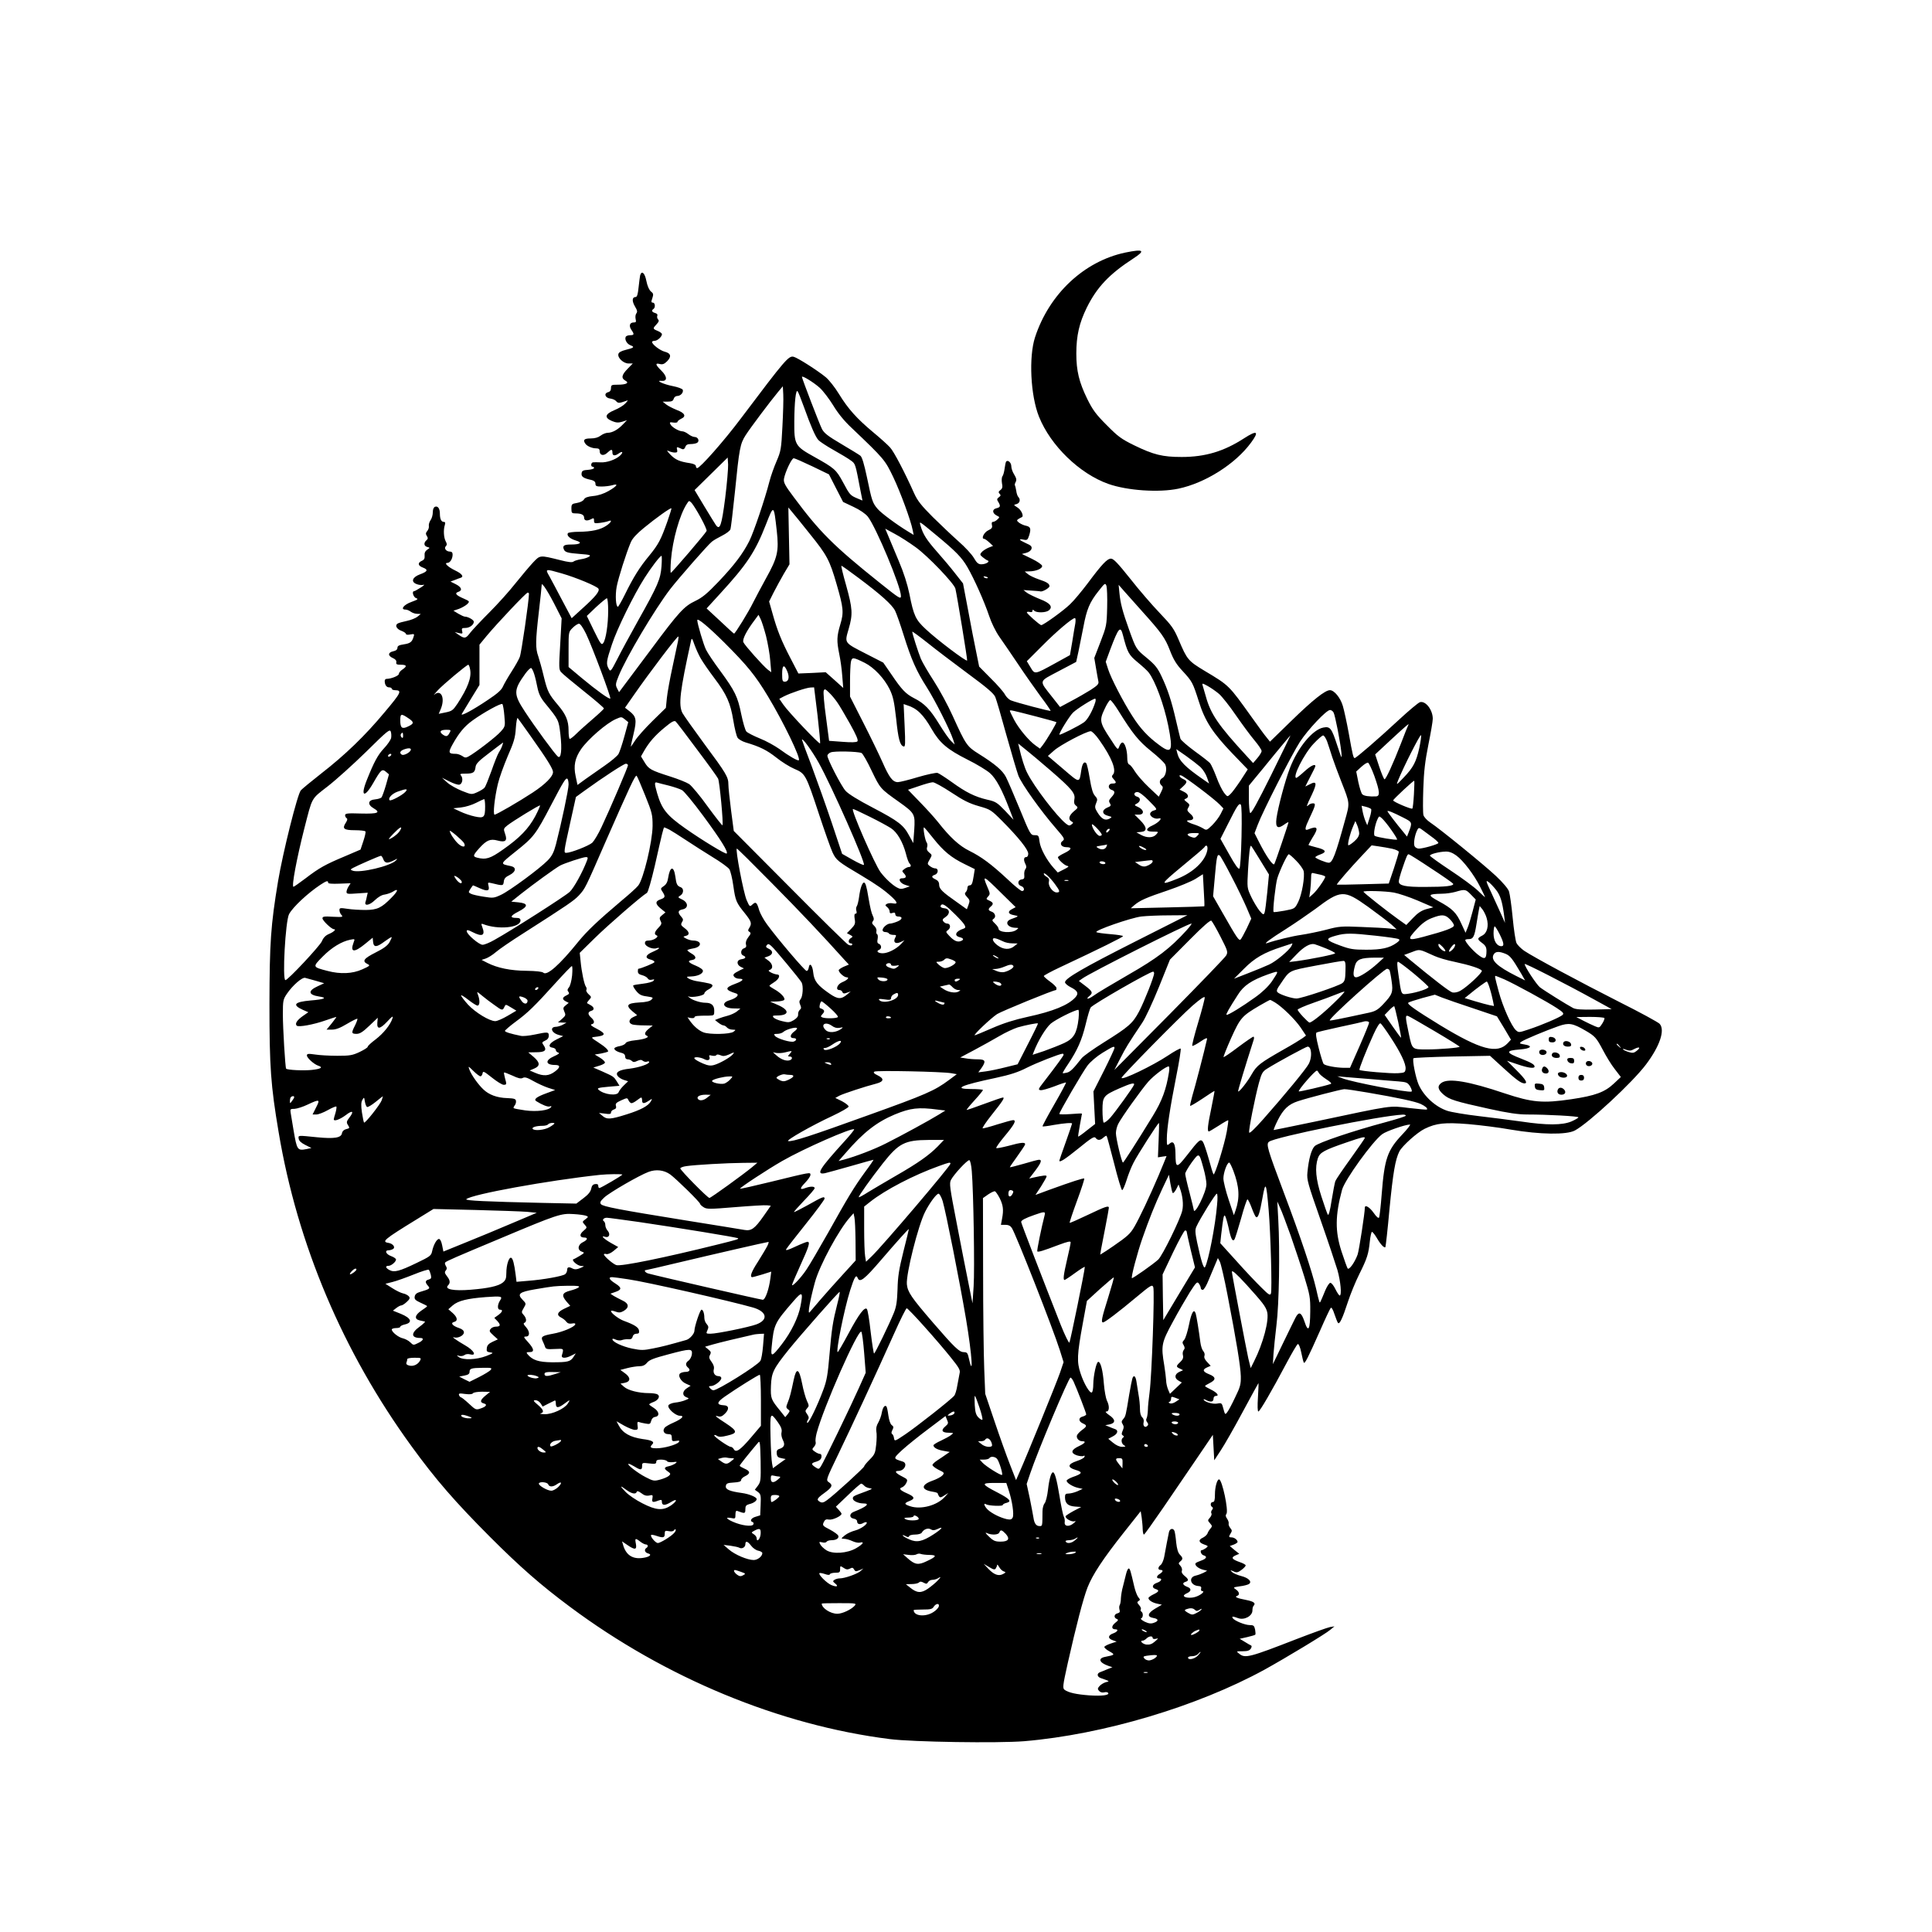 <?xml version="1.0" encoding="UTF-8" standalone="yes"?>
<svg version="1.0" xmlns="http://www.w3.org/2000/svg" width="1024pt" height="1024pt" viewBox="0 0 1366 1366" preserveAspectRatio="xMidYMid meet">
  <g transform="translate(0,1366) scale(0.1,-0.1)" fill="#000000" stroke="none">
    <path d="M7955 11874 c-291 -62 -537 -293 -637 -599 -45 -139 -32 -411 28
-561 82 -205 287 -403 489 -475 135 -48 360 -63 497 -34 190 40 403 175 513
325 60 81 44 91 -49 31 -142 -92 -274 -132 -441 -132 -136 0 -199 16 -335 82
-92 45 -116 63 -195 143 -76 76 -99 107 -138 186 -57 117 -77 197 -77 320 0
127 21 217 74 325 72 145 159 237 330 348 88 57 72 68 -59 41z"/>
    <path d="M4526 11713 c-2 -10 -7 -48 -11 -85 -5 -50 -11 -68 -21 -68 -25 0
-27 -28 -5 -66 17 -28 19 -39 10 -50 -6 -8 -8 -25 -5 -39 5 -21 3 -25 -14 -25
-28 0 -35 -24 -16 -52 22 -31 20 -38 -8 -38 -14 0 -28 -5 -31 -10 -11 -18 6
-51 32 -61 32 -12 27 -18 -34 -33 -32 -8 -49 -18 -51 -30 -6 -27 37 -66 72
-66 l30 0 -37 -38 c-42 -43 -46 -66 -16 -83 31 -16 7 -29 -53 -29 -44 0 -48
-2 -48 -24 0 -16 -7 -26 -21 -29 -32 -9 -20 -41 16 -45 17 -2 35 -10 42 -19
12 -15 24 -14 68 2 18 7 18 6 -4 -18 -13 -14 -47 -35 -77 -47 -67 -28 -73 -53
-17 -77 29 -12 45 -13 72 -5 l34 11 -29 -30 c-35 -37 -75 -59 -107 -59 -13 0
-36 -9 -50 -20 -17 -13 -40 -20 -71 -20 -45 0 -56 -10 -38 -36 11 -18 48 -34
76 -34 19 0 26 -5 26 -20 0 -30 28 -36 54 -11 28 26 36 27 36 1 0 -24 18 -26
48 -4 26 18 30 4 4 -19 -30 -27 -93 -49 -136 -46 -23 1 -47 1 -53 0 -15 -1
-18 -31 -3 -31 6 0 10 -4 10 -9 0 -6 -19 -11 -42 -13 -36 -2 -44 -7 -46 -25
-3 -24 14 -35 71 -47 18 -5 27 -13 27 -26 0 -17 7 -20 43 -20 23 0 57 4 75 9
49 15 36 -6 -26 -41 -31 -18 -72 -32 -107 -35 -40 -4 -59 -11 -66 -24 -6 -11
-26 -21 -49 -25 -37 -6 -40 -9 -40 -40 0 -31 3 -34 29 -34 42 0 61 -10 61 -31
0 -21 21 -25 51 -9 16 9 19 7 19 -11 0 -20 4 -21 43 -16 24 3 51 9 60 13 28
11 19 -10 -16 -33 -42 -29 -105 -42 -194 -43 -39 0 -75 -5 -78 -10 -10 -17 14
-39 57 -52 48 -14 32 -28 -34 -28 -49 0 -62 -8 -52 -33 8 -22 27 -27 117 -34
66 -5 77 -8 63 -18 -9 -7 -35 -16 -58 -19 -23 -4 -47 -11 -54 -17 -8 -7 -37
-4 -91 10 -149 37 -143 37 -194 -16 -25 -27 -81 -93 -125 -148 -43 -55 -126
-147 -184 -205 -58 -58 -118 -122 -134 -142 -33 -44 -40 -45 -81 -18 l-30 21
29 -7 c26 -6 29 -5 23 15 -4 18 -1 21 23 21 30 0 60 22 60 44 0 13 -41 36 -63
36 -7 0 -28 10 -47 21 l-34 21 39 13 c21 8 47 23 58 33 19 20 19 20 -25 40
-54 23 -66 38 -38 47 31 10 24 33 -17 54 l-38 19 30 11 c17 7 36 14 43 16 23
8 7 29 -39 51 -52 25 -82 54 -56 54 19 0 37 29 37 59 0 14 -6 21 -19 21 -26 0
-44 23 -29 38 9 9 9 17 -1 35 -14 26 -17 82 -6 115 5 16 3 22 -8 22 -17 0 -27
21 -27 58 0 36 -14 56 -34 49 -10 -4 -16 -18 -16 -39 0 -19 -7 -44 -16 -56 -8
-12 -14 -30 -12 -41 2 -10 -3 -26 -11 -35 -12 -14 -12 -22 -3 -36 9 -14 8 -21
-3 -30 -21 -18 -18 -41 5 -47 21 -6 21 -6 0 -20 -14 -10 -20 -23 -18 -41 2
-20 -3 -30 -19 -37 -32 -14 -29 -35 7 -48 39 -15 34 -28 -21 -48 -54 -20 -66
-53 -23 -69 14 -6 36 -8 48 -5 11 3 3 -5 -19 -19 -22 -14 -43 -26 -47 -26 -18
0 -6 -41 13 -49 19 -6 14 -10 -32 -27 -54 -19 -81 -54 -42 -54 10 0 27 -7 37
-15 11 -8 31 -15 45 -15 l26 -1 -23 -19 c-12 -10 -46 -24 -75 -30 -29 -6 -58
-14 -66 -19 -21 -13 -6 -40 29 -52 16 -6 30 -16 30 -21 0 -6 12 -8 31 -4 28 5
30 4 23 -17 -11 -36 -23 -46 -70 -53 -33 -5 -44 -11 -44 -24 0 -12 -10 -21
-30 -25 -38 -8 -39 -32 -2 -48 18 -8 26 -18 24 -29 -3 -15 4 -18 32 -18 42 0
46 -11 11 -34 -14 -9 -25 -23 -25 -31 0 -13 -55 -35 -87 -35 -7 0 -13 -6 -13
-14 0 -28 12 -46 31 -46 10 0 19 -4 19 -10 0 -5 10 -10 23 -10 51 -1 44 -16
-73 -155 -139 -167 -280 -303 -450 -435 -69 -54 -133 -107 -143 -118 -24 -27
-127 -439 -161 -642 -52 -313 -60 -434 -61 -870 0 -443 9 -574 65 -905 133
-794 454 -1553 939 -2220 172 -237 308 -393 555 -641 214 -214 359 -341 566
-495 675 -503 1482 -837 2260 -935 163 -21 768 -30 952 -15 558 47 1224 246
1699 506 150 83 432 253 465 282 l29 24 -31 -5 c-17 -3 -123 -41 -237 -85
-334 -130 -364 -138 -406 -103 -22 17 -21 17 25 17 35 0 49 5 58 19 7 12 7 20
1 22 -5 2 -26 14 -45 26 l-35 21 53 12 c29 7 55 14 57 17 3 3 2 19 -1 36 -6
28 -11 32 -38 32 -34 0 -109 31 -120 49 -9 14 0 14 38 0 43 -16 101 15 101 54
0 14 3 29 8 33 18 19 2 31 -54 42 -63 12 -84 21 -61 29 19 7 14 29 -10 45 -21
14 -20 15 27 22 28 3 57 11 65 16 25 16 -2 44 -55 57 -27 7 -56 20 -64 28 -15
15 -14 15 10 5 23 -11 31 -9 58 11 17 13 30 27 28 32 -1 5 -20 15 -41 22 -56
20 -64 32 -32 47 l28 12 -34 27 -33 28 28 10 c15 6 27 14 27 19 0 14 -23 32
-42 32 -21 0 -22 4 -6 30 10 15 9 22 -4 37 -8 10 -13 24 -11 30 2 7 -2 22 -11
35 -11 15 -12 25 -5 34 17 20 -30 244 -52 244 -14 0 -29 -55 -29 -105 0 -42
-4 -55 -15 -55 -17 0 -20 -26 -5 -35 8 -5 7 -11 0 -20 -7 -8 -9 -19 -5 -25 4
-6 -1 -20 -11 -31 -16 -18 -16 -20 1 -39 16 -18 17 -22 3 -38 -8 -9 -18 -25
-21 -35 -4 -9 -18 -22 -32 -29 -34 -15 -31 -34 8 -48 31 -11 31 -12 13 -26
-11 -7 -23 -14 -28 -14 -17 0 -7 -32 12 -37 28 -8 20 -24 -17 -37 -18 -6 -35
-14 -39 -18 -11 -12 16 -37 50 -46 l31 -8 -25 -14 c-14 -7 -38 -16 -55 -20
-54 -11 -40 -70 18 -74 17 -1 23 -6 19 -19 -2 -9 1 -17 8 -17 23 0 -9 -28 -46
-40 -34 -12 -84 -7 -84 8 0 4 10 12 22 17 31 14 33 33 5 44 -34 13 -41 28 -17
36 27 8 25 19 -5 43 -16 13 -23 26 -19 36 4 9 -1 25 -10 35 -15 16 -15 19 -1
31 20 16 19 26 -3 48 -13 13 -21 41 -26 85 -3 37 -9 74 -12 82 -9 23 -33 18
-39 -7 -6 -29 -24 -119 -34 -177 -5 -24 -16 -50 -25 -56 -20 -15 -21 -35 -1
-35 21 0 19 -13 -5 -28 -24 -14 -26 -32 -5 -32 26 0 16 -21 -15 -31 -34 -12
-39 -35 -10 -44 29 -9 25 -19 -15 -38 -19 -9 -35 -21 -35 -26 0 -15 28 -33 63
-40 l32 -7 -48 -28 c-54 -32 -59 -58 -12 -66 37 -6 39 -22 3 -34 -21 -8 -37
-5 -65 8 -21 11 -32 21 -25 23 15 6 16 39 2 48 -6 4 -8 11 -4 16 3 6 -2 19
-12 30 -15 17 -16 22 -4 29 12 7 12 11 -2 27 -8 10 -21 43 -28 73 -27 117 -31
130 -40 130 -5 0 -13 -17 -18 -37 -5 -21 -15 -60 -22 -88 -8 -27 -14 -66 -15
-85 0 -19 -4 -41 -8 -48 -5 -7 -5 -21 -2 -33 5 -15 2 -22 -14 -26 -25 -6 -28
-31 -5 -40 13 -5 11 -10 -12 -28 -27 -22 -27 -45 2 -45 25 0 15 -18 -16 -29
-37 -13 -39 -36 -3 -48 l28 -10 -43 -14 c-23 -8 -43 -18 -44 -24 -1 -5 15 -20
36 -31 41 -23 40 -25 -31 -39 -52 -10 -41 -41 22 -63 l30 -10 -35 -14 c-19 -8
-43 -18 -52 -21 -25 -9 -22 -33 5 -42 66 -23 64 -22 35 -29 -14 -4 -34 -16
-44 -27 -14 -16 -15 -21 -4 -34 9 -10 22 -14 36 -11 13 4 25 2 29 -4 10 -16
-44 -23 -134 -17 -92 7 -146 19 -174 39 -15 12 -14 26 22 188 59 262 109 456
140 536 36 91 109 202 257 389 l119 150 7 -45 c3 -25 7 -62 7 -82 1 -21 4 -38
9 -38 4 0 64 85 135 188 70 103 178 261 240 352 l112 165 5 -90 5 -90 46 70
c26 39 95 160 154 270 59 110 110 202 112 205 2 2 1 -41 -3 -98 -4 -64 -3
-102 3 -102 10 0 92 140 200 344 38 71 73 131 79 133 6 2 17 -23 24 -59 7 -35
15 -67 18 -72 7 -12 30 34 114 223 37 85 72 159 77 164 5 5 16 -13 26 -45 10
-29 21 -57 25 -62 11 -12 32 32 70 149 18 55 54 143 80 195 57 114 66 145 75
233 4 37 11 67 15 67 5 0 21 -20 35 -44 26 -45 52 -72 60 -64 2 2 16 123 29
269 25 257 41 351 70 408 21 40 127 135 179 160 82 40 142 46 307 33 82 -7
219 -24 302 -39 207 -35 394 -38 453 -6 97 52 408 340 503 467 97 129 136 243
96 287 -10 11 -138 81 -284 154 -282 143 -602 315 -673 362 -23 16 -48 41 -55
55 -7 15 -19 95 -27 179 -8 84 -20 168 -26 186 -6 19 -43 63 -92 109 -85 80
-396 333 -467 380 -22 15 -43 38 -46 51 -4 14 -4 97 -1 186 4 125 13 196 36
312 17 83 31 165 31 183 0 63 -51 129 -91 117 -12 -4 -79 -60 -148 -124 -144
-134 -303 -271 -313 -271 -9 0 -14 17 -42 175 -14 77 -33 164 -42 194 -17 58
-61 111 -91 111 -34 0 -121 -69 -273 -217 l-151 -147 -24 30 c-14 16 -61 81
-106 144 -162 226 -157 222 -331 326 -118 71 -125 80 -184 219 -34 80 -49 101
-134 190 -53 55 -147 164 -209 243 -87 109 -118 142 -136 142 -27 0 -64 -39
-166 -176 -41 -54 -96 -121 -124 -147 -46 -45 -188 -147 -203 -147 -11 0 -102
81 -102 90 0 4 9 6 20 3 13 -3 20 0 20 8 0 10 3 10 12 1 16 -16 80 -15 102 1
33 25 12 53 -62 81 -37 15 -78 35 -92 45 l-24 19 56 -4 c31 -2 60 -4 65 -6 15
-3 63 25 63 37 0 18 -19 30 -77 49 -29 10 -63 26 -75 36 l-23 19 31 1 c49 0
95 20 92 39 -2 9 -34 31 -73 50 l-70 34 31 8 c19 5 34 17 37 29 4 16 -4 24
-39 39 -50 23 -57 33 -16 25 24 -5 28 -2 39 32 14 47 9 60 -25 67 -15 3 -36
13 -47 21 -17 14 -18 17 -5 26 8 5 19 11 24 13 17 6 -3 52 -31 69 -28 18 -28
18 -5 24 23 7 29 33 11 51 -5 5 -12 25 -14 43 -3 18 -7 35 -9 38 -3 2 -1 13 5
24 8 14 5 27 -10 52 -12 18 -21 45 -21 60 0 24 -23 46 -36 33 -3 -3 -8 -25
-11 -49 -3 -24 -10 -49 -15 -55 -6 -7 -7 -29 -4 -49 6 -28 3 -39 -11 -49 -14
-11 -15 -16 -6 -26 10 -10 9 -15 -5 -25 -14 -11 -15 -16 -4 -33 18 -30 15 -38
-14 -45 -31 -8 -29 -35 4 -52 21 -10 21 -11 4 -27 -10 -10 -24 -17 -31 -17 -9
0 -11 -8 -8 -22 5 -19 -1 -26 -26 -38 -30 -14 -52 -60 -29 -60 5 0 21 -11 36
-25 l27 -25 -33 -13 c-18 -8 -40 -22 -48 -32 -13 -15 -12 -19 8 -35 12 -10 28
-21 35 -23 19 -8 -13 -27 -45 -27 -20 0 -32 9 -52 44 -14 25 -63 78 -109 118
-45 40 -127 118 -183 173 -79 79 -107 114 -130 165 -68 152 -144 297 -171 326
-15 17 -69 66 -120 108 -115 96 -177 165 -242 271 -28 46 -70 99 -93 118 -63
51 -197 136 -226 144 -36 9 -57 -15 -374 -436 -120 -160 -289 -351 -309 -351
-5 0 -9 6 -9 14 0 9 -16 17 -42 21 -74 11 -103 24 -139 61 -24 26 -28 33 -12
25 12 -6 32 -11 44 -11 17 0 20 4 16 21 -4 15 -2 19 9 15 8 -3 20 -9 28 -12 9
-3 17 3 21 15 5 15 15 21 38 21 18 0 38 4 46 9 19 12 6 41 -17 41 -11 0 -31 9
-45 20 -14 11 -33 20 -42 20 -24 0 -73 28 -84 48 -9 16 -6 18 20 14 16 -2 29
0 29 5 0 6 12 15 26 22 38 17 26 41 -31 62 -27 11 -61 28 -75 39 l-25 20 36 0
c28 0 38 5 42 20 3 11 14 20 25 20 24 0 46 25 39 44 -3 7 -34 19 -71 26 -67
13 -128 42 -76 37 40 -3 37 32 -5 73 -41 40 -45 55 -10 46 19 -5 32 0 51 19
33 33 28 57 -16 68 -33 8 -90 52 -90 69 0 4 8 8 18 8 20 0 52 29 52 47 0 6
-13 16 -30 23 -36 15 -36 17 -8 47 16 17 19 26 11 34 -6 6 -9 18 -6 26 4 9 -2
16 -16 20 -22 6 -27 18 -11 28 15 10 12 45 -4 45 -12 0 -13 6 -4 31 9 28 8 34
-10 48 -12 10 -25 38 -32 74 -11 57 -33 77 -44 40z m1270 -795 c25 -23 67 -79
95 -124 33 -55 78 -111 132 -161 231 -220 234 -225 292 -345 52 -109 125 -308
138 -376 l7 -34 -38 23 c-81 49 -192 131 -217 161 -36 42 -41 58 -75 222 -21
98 -35 145 -47 154 -10 8 -71 45 -135 83 -95 56 -122 77 -137 107 -18 36 -141
356 -141 367 0 13 85 -40 126 -77z m-264 -274 c-8 -159 -11 -174 -41 -244 -18
-41 -41 -106 -51 -145 -32 -125 -111 -358 -142 -420 -45 -89 -104 -168 -217
-287 -81 -85 -115 -113 -165 -137 -78 -37 -115 -76 -308 -336 -82 -110 -167
-224 -190 -254 l-41 -55 -14 27 c-12 24 -11 33 10 85 52 131 257 475 365 616
62 80 268 315 295 336 12 10 45 29 73 43 28 14 55 34 58 44 4 9 18 128 32 263
31 311 37 342 76 403 33 52 176 242 231 308 l32 38 3 -58 c2 -32 -1 -134 -6
-227z m153 136 c48 -134 81 -210 102 -232 9 -10 57 -42 107 -70 50 -28 105
-61 122 -74 33 -24 31 -20 68 -213 l14 -70 -36 15 c-50 21 -54 25 -102 115
-48 89 -60 99 -205 180 -135 75 -140 85 -139 250 1 138 11 226 23 213 5 -5 25
-56 46 -114z m-558 -644 c-25 -193 -37 -227 -65 -189 -7 10 -44 70 -82 133
l-69 115 117 115 117 115 3 -50 c1 -27 -8 -135 -21 -239z m616 227 l118 -57
50 -98 50 -97 74 -35 c45 -21 84 -48 101 -69 58 -74 234 -495 234 -561 0 -25
-12 -17 -152 95 -325 260 -423 358 -605 603 -64 85 -74 105 -70 131 8 46 54
145 69 145 7 0 66 -26 131 -57z m-789 -362 c26 -47 45 -90 42 -95 -6 -16 -246
-296 -253 -296 -3 0 -3 41 1 90 11 141 61 320 113 399 15 23 15 23 33 5 10
-11 39 -57 64 -103z m-235 -27 c-46 -129 -62 -161 -128 -242 -69 -83 -112
-152 -172 -274 -24 -49 -47 -88 -50 -88 -15 0 -20 80 -9 141 12 63 67 237 100
315 12 28 42 60 92 101 85 70 190 145 195 139 2 -2 -11 -43 -28 -92z m773 -67
c16 -144 6 -189 -76 -336 -35 -64 -76 -141 -91 -171 -31 -64 -127 -220 -135
-220 -3 1 -48 41 -99 90 l-95 88 95 104 c190 207 249 296 325 491 55 141 55
141 76 -46z m234 -22 c122 -151 140 -186 189 -355 49 -169 52 -200 26 -286
-25 -84 -26 -115 -7 -209 8 -38 18 -108 21 -154 l7 -85 -62 56 -62 55 -96 -5
-97 -4 -57 110 c-63 121 -93 195 -127 318 l-23 81 32 64 c18 35 50 94 72 132
l40 67 -4 201 -4 201 24 -29 c13 -15 71 -86 128 -158z m894 -9 c139 -115 180
-157 220 -226 48 -83 119 -242 154 -346 15 -46 46 -109 71 -145 25 -35 84
-122 132 -193 47 -71 120 -174 160 -229 41 -54 73 -101 71 -103 -5 -4 -240 58
-280 74 -15 6 -34 25 -43 42 -8 16 -53 68 -99 113 l-83 84 -21 104 c-12 57
-38 190 -57 294 l-36 190 -55 70 c-30 39 -88 108 -129 154 -73 83 -99 123
-116 183 -10 35 -17 40 111 -66z m-146 -85 c85 -61 272 -256 281 -293 13 -57
86 -501 83 -508 -4 -11 -215 148 -293 222 -71 66 -85 95 -115 248 -14 68 -40
151 -76 235 -30 72 -64 152 -75 179 l-20 48 68 -37 c38 -20 103 -62 147 -94z
m-1797 -136 c-7 -90 -24 -131 -166 -384 -54 -97 -120 -218 -146 -270 -46 -90
-49 -92 -61 -70 -20 36 -17 54 22 171 37 113 156 354 232 473 47 74 109 155
119 155 3 0 3 -34 0 -75z m1393 -81 c158 -118 238 -190 259 -233 10 -20 37
-97 60 -171 55 -175 90 -254 164 -370 58 -91 162 -297 186 -369 l11 -35 -25
24 c-14 13 -52 67 -85 121 -64 104 -104 146 -178 183 -58 30 -86 59 -159 167
l-58 84 -117 60 c-162 83 -157 76 -128 177 31 106 28 145 -18 311 -22 76 -36
137 -33 137 4 0 58 -39 121 -86z m-2099 32 c101 -29 250 -91 260 -108 11 -17
-20 -56 -110 -137 l-79 -72 -68 128 c-37 71 -78 147 -91 171 -30 51 -27 51 88
18z m3010 -34 c-7 -2 -18 1 -23 6 -8 8 -4 9 13 5 13 -4 18 -8 10 -11z m-3045
-215 l35 -69 -10 -181 c-10 -167 -10 -182 7 -200 9 -11 81 -71 160 -134 78
-62 142 -117 142 -122 0 -4 -35 -37 -77 -73 -43 -37 -96 -84 -118 -106 -22
-22 -43 -38 -47 -36 -5 3 -8 30 -8 60 0 68 -19 113 -74 178 -66 78 -75 96
-101 202 -13 55 -31 119 -39 143 -21 57 -20 110 4 316 11 94 20 179 20 190 0
23 51 -57 106 -168z m3892 8 c-3 -126 -5 -134 -47 -243 l-44 -114 12 -71 c7
-40 14 -82 17 -95 4 -18 -6 -28 -53 -59 -32 -20 -94 -56 -138 -79 l-80 -43
-55 70 c-96 122 -99 107 44 183 l125 66 16 73 c8 39 24 118 35 174 23 124 44
175 107 254 45 57 47 59 56 37 4 -13 7 -81 5 -153z m247 -27 c138 -153 163
-189 197 -277 25 -65 46 -99 89 -145 69 -75 72 -81 115 -215 43 -138 97 -222
238 -369 l108 -112 -51 -79 c-29 -43 -61 -87 -73 -97 -20 -19 -20 -18 -43 10
-13 17 -38 66 -54 111 -17 45 -37 88 -44 97 -6 9 -55 47 -109 86 -53 39 -99
79 -102 89 -3 10 -17 68 -31 128 -32 140 -59 221 -102 312 -28 60 -46 82 -102
129 -78 64 -78 63 -127 199 -48 134 -62 189 -69 260 l-6 60 43 -49 c24 -27 79
-89 123 -138z m-4335 124 c0 -49 -54 -422 -65 -447 -7 -19 -34 -66 -59 -105
-25 -39 -52 -86 -60 -104 -10 -24 -39 -50 -107 -95 -105 -71 -195 -119 -184
-99 4 7 34 56 66 109 l59 96 0 143 0 142 51 62 c76 91 279 306 290 306 5 0 9
-4 9 -8z m560 -119 c0 -99 -16 -204 -35 -230 -12 -16 -19 -7 -65 87 l-51 105
66 63 c37 34 71 62 76 62 5 0 9 -39 9 -87z m1116 -179 c13 -53 27 -132 30
-176 l7 -81 -24 18 c-33 26 -162 170 -173 194 -9 20 22 81 82 160 l25 34 14
-28 c8 -15 25 -69 39 -121z m2187 89 c-4 -21 -14 -80 -22 -132 l-16 -93 -105
-58 c-146 -80 -143 -80 -174 -28 l-26 43 108 108 c100 101 213 197 232 197 5
0 6 -17 3 -37z m-2482 -136 c163 -163 220 -233 309 -381 108 -179 233 -437
218 -451 -7 -7 -71 30 -137 79 -33 23 -95 58 -139 75 -44 18 -87 40 -95 49 -8
9 -24 64 -36 122 -25 125 -45 165 -149 307 -44 59 -89 126 -100 149 -17 33
-62 185 -62 209 0 19 77 -45 191 -158z m-977 61 c43 -90 178 -450 171 -457 -7
-7 -95 56 -202 145 l-93 78 0 124 c0 123 0 124 29 153 16 16 36 29 45 29 9 0
29 -29 50 -72z m3796 -10 c31 -120 40 -138 103 -190 34 -28 69 -60 78 -72 47
-60 109 -229 139 -377 36 -181 25 -204 -66 -135 -79 58 -133 117 -187 202 -64
99 -152 269 -172 332 l-17 53 32 87 c59 156 72 171 90 100z m-1100 -268 c140
-103 186 -143 197 -168 8 -19 43 -139 78 -267 36 -128 74 -258 85 -288 22 -59
160 -252 267 -375 58 -67 63 -75 47 -87 -26 -18 -11 -45 26 -45 43 0 37 -17
-15 -42 -25 -12 -45 -25 -45 -29 0 -15 45 -57 65 -61 16 -3 11 -8 -23 -25
l-43 -22 -29 32 c-50 56 -94 138 -100 186 -5 43 -7 46 -34 46 -29 0 -32 4
-106 185 -42 102 -86 204 -98 227 -24 46 -77 91 -192 163 -83 52 -91 63 -183
266 -35 78 -96 190 -135 250 -39 60 -80 130 -91 156 -18 44 -61 177 -61 192 0
3 47 -31 104 -76 57 -46 186 -144 286 -218z m-2046 228 c-4 -18 -21 -100 -39
-183 -18 -82 -36 -181 -40 -220 l-7 -70 -95 -93 c-52 -51 -108 -114 -124 -140
-16 -25 -29 -43 -29 -40 0 4 9 45 20 91 23 97 19 121 -30 159 l-31 24 62 89
c112 161 305 415 315 415 2 0 1 -15 -2 -32z m162 -126 c15 -26 57 -87 95 -137
87 -115 114 -176 134 -300 9 -55 22 -109 30 -121 7 -11 33 -26 56 -33 102 -30
151 -55 216 -106 37 -30 96 -67 129 -81 78 -33 82 -40 174 -319 40 -121 83
-243 96 -271 26 -56 38 -66 204 -164 110 -66 164 -104 218 -154 39 -37 41 -50
4 -43 -15 3 -34 1 -42 -4 -13 -8 -12 -11 3 -23 9 -7 17 -21 17 -30 0 -13 5
-16 20 -11 14 5 20 2 20 -9 0 -9 8 -16 19 -16 35 0 33 -20 -3 -35 -19 -8 -43
-15 -52 -15 -21 0 -54 -28 -54 -47 0 -7 9 -13 19 -13 11 0 23 -4 26 -10 3 -5
17 -10 31 -10 22 0 23 -2 13 -21 -16 -31 2 -46 38 -30 l28 13 -25 -27 c-33
-35 -92 -65 -129 -65 -33 0 -49 15 -26 24 20 7 19 35 -1 43 -11 4 -13 13 -9
33 3 16 2 31 -3 34 -6 3 -8 14 -5 24 2 10 -5 26 -16 36 -16 15 -18 22 -9 33 8
10 8 20 0 36 -11 23 -18 52 -32 132 -12 75 -21 105 -31 105 -13 0 -27 -41 -35
-102 -4 -29 -11 -58 -16 -65 -5 -7 -7 -21 -3 -33 4 -12 2 -20 -6 -20 -8 0 -10
-12 -6 -37 6 -33 2 -42 -24 -69 l-31 -32 23 -12 c20 -11 20 -13 6 -22 -21 -11
-22 -38 -1 -38 8 0 12 -5 9 -10 -4 -7 -14 -6 -28 1 -12 6 -199 190 -415 408
l-394 396 -19 145 c-10 80 -19 162 -19 183 0 53 -14 77 -170 287 -75 102 -145
201 -155 219 -29 58 -18 152 61 511 5 22 8 18 24 -28 11 -30 31 -75 46 -100z
m1159 -29 c65 -33 137 -109 175 -186 25 -52 32 -86 46 -207 15 -146 27 -190
53 -198 12 -4 13 19 7 147 l-7 153 23 -8 c70 -21 116 -65 176 -170 56 -97 110
-143 251 -214 67 -33 139 -77 161 -97 42 -37 85 -116 137 -254 l29 -75 -60 64
c-56 58 -67 65 -126 78 -86 20 -151 52 -250 124 -45 32 -91 62 -101 65 -10 3
-72 -10 -137 -29 -66 -20 -130 -36 -144 -36 -36 0 -61 33 -108 140 -23 52 -84
178 -136 280 l-94 185 0 106 c0 59 3 121 6 138 8 36 14 36 99 -6z m-2791 -47
c11 -57 -17 -130 -90 -242 -31 -46 -39 -52 -83 -61 l-49 -10 14 33 c33 78 3
144 -46 102 -8 -7 3 7 25 31 39 42 204 180 216 181 4 0 10 -15 13 -34z m2242
-12 c18 -42 10 -74 -17 -74 -16 0 -19 7 -19 55 0 64 14 71 36 19z m-1789 -20
c7 -21 17 -65 23 -96 9 -43 22 -71 53 -109 98 -120 97 -119 109 -220 13 -110
5 -178 -18 -158 -21 17 -161 208 -233 318 -82 125 -81 151 4 269 17 23 35 40
40 39 6 -2 15 -21 22 -43z m4843 -141 c20 -18 74 -85 118 -150 45 -65 104
-145 132 -178 27 -32 50 -66 50 -75 0 -9 -14 -31 -30 -50 l-30 -35 -46 50
c-199 216 -254 296 -288 420 -10 33 -20 68 -23 79 -5 17 -1 16 37 -5 23 -13
59 -38 80 -56z m-2840 -148 c12 -108 21 -198 18 -201 -7 -7 -223 221 -259 273
l-29 42 32 17 c49 25 160 62 189 63 l25 1 24 -195z m139 90 c16 -22 56 -91 91
-153 45 -81 60 -116 52 -124 -7 -7 -42 -8 -105 -3 l-95 7 -22 168 c-13 92 -20
176 -16 186 6 15 10 14 37 -12 17 -16 43 -47 58 -69z m1826 3 c-18 -60 -55
-127 -81 -145 -38 -27 -174 -95 -174 -87 0 16 73 133 97 156 29 28 141 98 156
98 4 0 5 -10 2 -22z m163 -64 c102 -164 142 -213 231 -285 49 -39 94 -82 100
-95 14 -31 3 -82 -20 -95 -22 -11 -25 -37 -6 -53 11 -9 11 -17 -3 -45 l-17
-34 -72 68 c-40 38 -83 88 -97 111 -14 23 -31 45 -39 48 -10 4 -15 20 -15 49
0 53 -17 107 -34 107 -7 0 -17 -12 -22 -27 -10 -28 -11 -28 -61 50 -78 117
-81 134 -44 212 16 36 35 65 41 65 6 0 32 -34 58 -76z m-4342 -35 c7 -74 6
-76 -26 -112 -30 -35 -180 -150 -228 -176 -18 -10 -26 -9 -44 4 -13 8 -32 15
-44 15 -54 0 -57 8 -23 69 45 80 82 125 140 167 76 55 202 125 211 116 4 -4
11 -42 14 -83z m3764 -6 c74 -19 137 -37 139 -39 4 -4 -69 -127 -97 -163 l-19
-24 -31 22 c-47 33 -118 118 -152 182 -16 31 -30 60 -30 63 0 8 16 4 190 -41z
m2099 29 c11 -21 47 -204 55 -282 5 -51 3 -48 -29 49 -40 123 -50 136 -98 127
-76 -14 -181 -141 -237 -287 -34 -89 -84 -277 -95 -356 -8 -64 8 -77 55 -43
16 12 30 19 30 16 0 -9 -92 -281 -100 -295 -8 -16 -58 55 -110 159 l-30 59 22
58 c34 92 242 500 299 588 57 87 187 225 213 225 8 0 20 -8 25 -18z m-6536
-44 c36 -25 34 -35 -9 -55 -41 -20 -54 -10 -54 43 0 50 6 51 63 12z m859 -123
c117 -165 158 -231 158 -254 0 -31 -54 -86 -144 -145 -94 -62 -256 -156 -269
-156 -13 0 0 120 23 217 10 43 42 131 70 197 44 100 53 131 57 198 3 43 9 75
13 71 4 -4 45 -62 92 -128z m668 117 l22 -18 -27 -99 c-15 -55 -34 -112 -42
-126 -8 -14 -52 -51 -97 -82 -44 -31 -106 -74 -137 -96 l-56 -41 -13 62 c-16
74 -5 128 39 192 50 71 179 183 246 212 39 17 39 17 65 -4z m508 -211 c77
-102 144 -195 149 -206 11 -21 39 -322 31 -330 -2 -3 -49 57 -104 132 -54 76
-114 147 -131 159 -18 12 -78 36 -135 54 -135 43 -152 52 -181 101 l-25 41 21
37 c36 63 79 112 146 167 49 41 68 51 78 43 7 -6 75 -95 151 -198z m5029 172
c-3 -5 -26 -62 -51 -128 -58 -149 -107 -255 -117 -255 -4 0 -21 40 -37 88
l-29 88 115 107 c108 100 130 118 119 100z m-7192 -93 c-4 -13 -26 -46 -51
-72 -42 -45 -69 -94 -120 -222 -48 -119 -18 -132 45 -22 54 94 62 102 90 79
l21 -18 -21 -75 c-12 -41 -26 -80 -31 -87 -5 -7 -26 -13 -46 -15 -50 -4 -56
-36 -12 -62 55 -32 33 -41 -89 -38 -94 3 -111 1 -111 -12 0 -8 5 -18 11 -21 7
-5 5 -15 -6 -32 -28 -42 -14 -53 64 -53 38 0 72 -4 75 -9 3 -4 -4 -35 -15 -68
l-20 -60 -112 -48 c-136 -57 -180 -81 -279 -157 -42 -32 -80 -58 -83 -58 -15
0 23 201 76 410 59 229 46 207 167 301 59 46 181 156 272 245 149 147 166 161
173 141 4 -12 5 -33 2 -47z m415 41 c-15 -29 -24 -32 -49 -15 -28 20 -18 34
25 34 31 0 34 -2 24 -19z m4593 -54 c88 -124 124 -216 95 -245 -9 -9 -8 -16 5
-30 23 -25 21 -32 -8 -32 -31 0 -35 -35 -5 -45 26 -8 25 -23 -2 -52 -18 -20
-20 -27 -11 -42 10 -16 8 -21 -18 -31 -40 -17 -39 -47 4 -58 31 -8 32 -9 10
-21 -30 -15 -54 -2 -83 44 -19 31 -21 39 -10 66 11 26 10 32 -8 52 -15 16 -25
50 -37 122 -9 55 -20 104 -25 109 -15 15 -28 -3 -35 -50 -14 -93 -9 -93 -128
9 l-108 92 43 38 c43 39 229 137 260 137 9 0 37 -28 61 -63z m-4923 31 c0 -16
-3 -19 -11 -11 -6 6 -8 16 -5 22 11 17 16 13 16 -11z m7185 -86 c-22 -99 -42
-138 -110 -209 -52 -55 -54 -56 -41 -23 38 95 159 333 163 322 3 -7 -3 -47
-12 -90z m-1048 -193 c-96 -193 -142 -277 -148 -267 -5 7 -9 54 -9 103 l0 90
41 50 c23 28 89 107 146 178 58 70 105 127 107 127 1 0 -61 -126 -137 -281z
m396 239 c8 -24 25 -74 37 -113 13 -38 41 -115 63 -170 62 -158 62 -149 26
-277 -66 -241 -88 -298 -114 -298 -20 0 -95 31 -95 39 0 4 16 13 36 20 47 17
39 33 -27 49 -30 8 -55 15 -57 17 -2 1 11 24 27 51 47 72 38 88 -31 59 -26
-10 -23 10 11 81 43 91 46 104 24 104 -11 0 -24 -5 -31 -12 -19 -19 -15 -5 23
73 38 81 35 100 -14 74 l-32 -16 35 69 c20 37 36 71 36 75 0 19 -33 3 -78 -38
-27 -25 -53 -45 -56 -45 -32 0 55 172 122 242 30 32 60 58 67 58 7 0 19 -19
28 -42z m-3594 -152 c94 -170 332 -708 319 -721 -3 -4 -39 13 -80 36 l-74 42
-72 216 c-40 119 -104 299 -142 401 -39 101 -70 187 -70 190 2 17 74 -83 119
-164z m-2239 119 c-5 -14 -16 -35 -24 -47 -8 -13 -31 -70 -51 -128 -21 -58
-42 -111 -49 -119 -6 -8 -29 -22 -51 -32 -40 -18 -41 -18 -109 9 -37 15 -84
41 -105 60 l-36 33 52 -26 c29 -15 60 -25 70 -23 22 4 29 43 13 64 -11 12 -6
14 31 14 55 0 66 8 71 45 2 24 20 43 98 102 52 40 96 73 97 73 1 0 -2 -11 -7
-25z m3878 -173 c150 -130 177 -162 168 -204 -4 -23 -1 -34 11 -44 17 -13 16
-16 -15 -41 -35 -30 -41 -57 -16 -71 14 -8 14 -10 0 -21 -13 -11 -20 -10 -40
6 -64 51 -225 261 -273 358 -19 36 -40 105 -57 179 l-7 29 53 -43 c29 -23 108
-89 176 -148z m-4524 144 c-7 -18 -50 -40 -63 -32 -18 11 -13 26 12 36 34 13
57 12 51 -4z m5583 -119 c18 -17 39 -50 47 -74 l15 -43 -42 29 c-126 87 -169
130 -183 185 l-7 29 69 -48 c38 -27 83 -62 101 -78z m-2396 99 c9 -4 41 -60
72 -126 61 -126 59 -125 196 -222 109 -78 112 -84 105 -196 l-7 -93 -29 53
c-40 75 -75 102 -258 198 -104 54 -173 97 -192 119 -31 35 -128 223 -128 248
0 7 10 18 23 23 23 11 191 7 218 -4z m-3326 -16 c-3 -5 -11 -10 -16 -10 -6 0
-7 5 -4 10 3 6 11 10 16 10 6 0 7 -4 4 -10z m6952 -146 c39 -110 42 -144 11
-145 -49 -2 -84 3 -96 15 -7 6 -19 45 -28 86 l-15 75 36 33 c20 18 41 32 48
29 6 -2 26 -44 44 -93z m-5277 75 c0 -12 -123 -301 -188 -439 -22 -47 -51 -95
-64 -108 -24 -22 -152 -72 -184 -72 -19 0 -19 2 27 210 l41 185 62 45 c130 94
277 190 291 190 8 0 15 -5 15 -11z m121 -212 c50 -124 53 -137 53 -217 -1
-111 -65 -378 -102 -422 -13 -16 -65 -63 -116 -105 -169 -143 -244 -214 -307
-291 -134 -166 -223 -244 -248 -219 -7 7 -52 12 -119 13 -113 1 -205 20 -276
56 l-41 21 30 10 c17 6 49 26 72 46 23 20 108 78 190 130 318 203 363 234 397
271 44 49 41 42 190 384 167 380 207 467 217 461 4 -3 31 -65 60 -138z m3922
49 c61 -46 124 -97 139 -113 l28 -29 -20 -40 c-11 -22 -38 -57 -60 -79 -37
-36 -40 -37 -62 -23 -13 8 -41 21 -63 28 -49 15 -67 30 -38 30 35 0 39 21 9
46 -23 21 -25 26 -14 44 11 18 10 23 -11 39 -20 15 -21 19 -7 24 25 10 19 33
-14 49 l-30 15 25 23 c31 29 31 38 0 52 -27 12 -36 34 -10 24 8 -3 66 -43 128
-90z m-4463 27 c0 -35 -50 -270 -89 -422 -15 -57 -28 -83 -58 -114 -55 -57
-269 -215 -331 -244 -49 -23 -56 -24 -123 -13 -39 6 -80 15 -90 21 -18 9 -18
11 -3 34 9 14 17 25 19 25 1 0 23 -9 49 -21 53 -23 69 -19 60 18 -6 24 -5 25
21 19 81 -20 83 -20 87 10 2 22 12 33 41 47 45 23 50 54 10 63 -80 17 -81 12
37 107 123 98 138 117 245 322 89 170 105 196 116 189 5 -3 9 -21 9 -41z
m5977 -69 c-3 -53 -8 -98 -11 -101 -7 -7 -136 48 -136 58 0 7 141 139 149 139
2 0 1 -43 -2 -96z m-5267 61 c35 -9 76 -23 91 -31 15 -7 82 -89 150 -181 126
-171 179 -256 167 -268 -7 -7 -175 95 -293 178 -132 93 -166 136 -199 249 -20
71 -20 81 2 74 9 -3 46 -12 82 -21z m1996 -48 c86 -57 128 -78 195 -97 81 -23
86 -26 164 -104 117 -118 185 -203 185 -232 0 -15 -6 -24 -15 -24 -18 0 -19
-23 -4 -51 7 -15 7 -24 -1 -34 -6 -7 -10 -26 -8 -42 2 -23 -1 -29 -19 -31 -29
-4 -31 -38 -3 -47 23 -7 27 -35 6 -35 -8 0 -54 37 -102 83 -115 107 -185 159
-270 201 -71 35 -137 95 -224 206 -24 30 -81 93 -127 140 l-83 86 77 26 c43
15 87 27 98 27 11 1 70 -32 131 -72z m-3860 4 c-22 -24 -103 -67 -111 -59 -14
14 17 47 57 61 62 22 75 21 54 -2z m5258 -63 c59 -60 60 -61 36 -68 -14 -3
-26 -13 -28 -22 -4 -20 33 -42 59 -35 35 9 3 -28 -40 -48 -54 -24 -54 -45 1
-45 40 0 41 0 23 -20 -22 -25 -66 -26 -108 -3 l-32 18 33 3 c45 4 42 34 -7 83
l-39 39 29 0 c41 0 39 33 -2 53 -31 14 -31 15 -10 26 27 15 27 41 1 48 -27 7
-26 33 2 33 13 0 45 -24 82 -62z m-4694 -40 c0 -78 -8 -85 -73 -71 -29 6 -76
22 -103 35 l-49 23 55 6 c30 3 78 18 105 32 28 14 53 26 58 27 4 0 7 -24 7
-52z m5348 -213 c-3 -130 -9 -220 -15 -226 -7 -7 -29 23 -72 100 l-62 110 52
103 c66 131 79 152 92 139 6 -6 8 -91 5 -226z m-4994 143 c-47 -87 -109 -152
-228 -235 -90 -64 -121 -73 -183 -57 -31 8 -29 17 14 65 53 59 79 70 131 56
56 -15 71 -2 53 48 -12 34 -11 37 15 58 37 30 228 147 232 142 2 -2 -13 -37
-34 -77z m5910 52 c4 -4 0 -32 -10 -62 l-17 -53 -13 30 c-7 17 -16 48 -20 69
l-7 39 29 -7 c16 -4 33 -11 38 -16z m-3542 -56 c61 -30 128 -67 148 -80 44
-29 83 -97 105 -179 8 -33 19 -63 25 -69 14 -14 12 -26 -3 -26 -7 0 -22 -6
-32 -14 -19 -14 -19 -15 -2 -33 19 -22 14 -33 -15 -33 -32 0 -16 -34 21 -46
l34 -11 -32 -11 c-26 -9 -38 -9 -59 3 -32 17 -82 63 -116 108 -40 53 -213 447
-195 447 5 0 59 -25 121 -56z m3768 -4 c67 -34 67 -34 39 -107 l-11 -28 -24
30 c-52 62 -114 144 -114 149 0 8 37 -7 110 -44z m-83 -88 c25 -35 43 -65 41
-68 -7 -6 -142 16 -158 26 -12 7 2 84 22 123 9 18 10 18 30 0 11 -10 41 -46
65 -81z m-227 -23 c0 -19 -11 -37 -36 -59 -20 -17 -38 -29 -41 -26 -7 7 12 81
33 131 l17 40 13 -30 c7 -16 13 -42 14 -56z m-1820 -11 c0 -5 -7 -8 -15 -8
-17 0 -55 56 -55 80 0 15 69 -57 70 -72z m-4959 34 c-12 -22 -39 -46 -71 -62
-18 -9 -13 0 20 34 45 47 68 60 51 28z m1902 2 c18 -10 70 -43 117 -74 47 -31
131 -85 188 -120 57 -34 110 -73 119 -86 8 -13 21 -66 28 -118 15 -106 21
-119 82 -194 46 -58 50 -71 31 -102 -11 -17 -10 -22 1 -29 12 -7 10 -14 -8
-37 -14 -18 -20 -36 -17 -50 5 -17 1 -24 -14 -29 -23 -7 -27 -43 -5 -51 24
-10 17 -22 -12 -26 -35 -4 -38 -37 -6 -54 l23 -11 -28 -13 c-47 -24 -53 -31
-41 -46 6 -8 22 -14 35 -14 40 0 27 -16 -28 -36 -75 -28 -74 -43 6 -68 27 -9
4 -33 -45 -48 -65 -19 -45 -58 30 -58 l46 -1 -23 -19 c-13 -11 -43 -25 -65
-31 -23 -6 -53 -15 -67 -21 l-25 -10 24 -19 c13 -10 29 -19 36 -19 7 0 18 -7
25 -15 7 -8 24 -15 39 -15 25 -1 25 -1 7 -15 -24 -18 -170 -21 -213 -4 -31 12
-66 41 -94 80 l-18 26 24 -5 c14 -2 25 0 25 5 0 10 22 12 103 12 36 1 37 2 37
35 0 38 -20 56 -62 56 -35 0 -92 18 -113 36 -11 8 -14 13 -7 9 22 -11 112 5
112 21 0 7 14 21 31 29 16 9 29 21 26 28 -3 11 -21 15 -118 31 -19 4 -43 12
-53 19 -15 11 -12 12 22 13 46 2 82 19 82 40 0 9 -21 24 -50 36 -54 22 -63 35
-28 40 33 5 33 26 -1 45 -17 10 -31 21 -31 24 0 4 18 9 40 13 65 10 65 55 0
56 -14 0 -36 7 -49 14 -23 13 -23 13 -2 19 30 7 26 29 -9 55 -26 19 -28 25
-18 42 10 15 9 22 -4 37 -28 31 -26 46 7 53 44 8 42 49 -2 70 -31 15 -32 16
-13 28 25 15 26 50 3 59 -25 9 -31 20 -38 75 -11 79 -38 74 -51 -9 -4 -29 -14
-47 -31 -58 -23 -16 -24 -18 -9 -40 22 -34 20 -42 -14 -54 -39 -13 -38 -33 3
-66 l32 -26 -23 -19 c-20 -16 -21 -22 -12 -41 10 -18 8 -25 -14 -48 -29 -30
-33 -47 -13 -55 20 -8 -22 -36 -55 -36 -21 0 -28 -5 -28 -19 0 -22 56 -46 83
-35 10 3 17 3 17 0 0 -4 -20 -15 -45 -26 -52 -22 -58 -45 -14 -55 16 -4 28
-12 26 -18 -2 -7 -92 -44 -114 -47 -2 0 -3 -9 -3 -19 0 -13 9 -21 30 -26 16
-4 34 -14 39 -22 5 -10 16 -14 30 -10 18 4 20 3 11 -8 -6 -7 -39 -16 -73 -20
-34 -4 -65 -9 -69 -12 -5 -2 4 -19 19 -38 22 -27 36 -35 76 -40 45 -7 48 -8
33 -23 -11 -11 -39 -18 -87 -20 -85 -5 -97 -20 -48 -62 l34 -28 -27 -13 c-34
-15 -37 -44 -5 -53 12 -3 49 -6 82 -6 l60 -1 -27 -22 c-30 -24 -35 -42 -15
-50 23 -10 -14 -25 -80 -32 -40 -4 -66 -12 -70 -21 -3 -7 -20 -16 -39 -20 -19
-3 -36 -10 -39 -14 -7 -11 15 -26 48 -34 18 -4 27 -13 27 -26 0 -13 7 -20 18
-20 10 0 23 -5 30 -12 9 -9 18 -9 38 1 20 9 30 9 40 0 8 -6 21 -9 29 -5 8 3
15 2 15 -3 0 -15 -74 -39 -138 -47 -74 -8 -102 -25 -86 -50 6 -10 25 -23 43
-29 l32 -10 -30 -29 c-17 -16 -33 -38 -37 -48 -9 -29 -105 -18 -143 18 -11 10
1 14 68 20 l81 7 -19 31 c-22 34 -21 34 -106 72 l-60 26 39 12 c22 6 41 16 43
22 2 7 -13 22 -34 35 l-38 23 44 7 c24 5 46 11 49 13 8 9 -17 33 -71 68 -47
30 -49 33 -27 36 86 9 89 22 18 59 -36 18 -47 28 -35 31 23 5 22 25 -3 47 -26
23 -25 41 1 48 24 7 21 26 -7 41 -10 6 -21 12 -23 13 -2 2 4 12 14 23 18 20
18 21 -4 41 -12 11 -19 25 -15 30 3 5 2 15 -3 22 -12 15 -31 105 -38 181 l-6
59 108 106 c95 93 329 296 367 318 8 5 31 86 56 193 52 231 61 270 67 270 2 0
18 -7 36 -16z m1867 -63 c72 -90 126 -135 223 -182 l69 -34 -7 -44 c-9 -58
-14 -71 -31 -71 -8 0 -14 -8 -14 -18 0 -10 -5 -23 -12 -30 -9 -9 -7 -17 10
-35 19 -20 20 -27 10 -54 l-12 -32 -70 50 c-103 72 -126 94 -126 124 0 17 -8
29 -25 37 -30 14 -32 24 -5 33 25 8 27 45 3 45 -10 0 -27 7 -38 16 -19 14 -20
16 -2 47 18 31 18 32 -3 49 -15 12 -20 24 -15 38 4 12 2 26 -3 33 -11 13 -28
107 -19 107 3 0 33 -36 67 -79z m3538 1 c17 -13 32 -28 32 -32 0 -9 -107 -40
-138 -40 -11 0 -25 7 -30 16 -10 18 1 82 19 116 10 19 12 18 47 -8 20 -15 52
-39 70 -52z m-2298 53 c-7 -9 -15 -13 -17 -11 -7 7 7 26 19 26 6 0 6 -6 -2
-15z m-4559 -86 c16 -31 -11 -33 -43 -3 -27 26 -58 74 -58 89 0 10 90 -67 101
-86z m5185 52 c-14 -16 -22 -17 -46 -8 -38 15 -28 27 22 27 40 0 41 -1 24 -19z
m-642 -75 c-8 -22 -33 -27 -57 -14 -21 12 -20 13 18 19 22 3 41 7 42 8 1 0 0
-5 -3 -13z m266 -11 c16 -9 19 -14 9 -15 -8 0 -24 7 -35 15 -24 18 -7 19 26 0z
m446 -17 c-15 -77 -99 -156 -211 -201 -128 -51 -125 -43 32 87 83 68 154 129
158 135 14 24 27 10 21 -21z m374 -70 l62 -101 -12 -126 c-7 -69 -15 -134 -19
-144 -7 -17 -10 -16 -36 14 -15 19 -42 63 -58 97 -30 64 -30 64 -23 190 7 117
13 172 21 172 2 0 31 -46 65 -102z m933 81 c26 -6 47 -16 47 -22 0 -7 -16 -60
-35 -118 l-36 -106 -182 -5 c-100 -3 -183 -4 -185 -3 -4 4 95 118 181 209 l65
69 48 -7 c27 -4 70 -11 97 -17z m-4387 -242 c201 -203 356 -367 516 -545 l30
-32 -36 -15 c-20 -9 -36 -20 -36 -25 0 -16 38 -50 56 -50 23 0 7 -19 -32 -35
-35 -15 -49 -55 -19 -55 9 0 18 -6 21 -14 4 -11 12 -13 32 -5 l27 9 -24 -20
c-43 -37 -67 -36 -125 4 -86 59 -110 90 -116 148 -5 53 -26 77 -32 36 -2 -13
-8 -23 -15 -23 -12 0 -203 224 -279 328 -24 32 -49 78 -56 100 -16 57 -24 64
-48 42 -19 -18 -20 -17 -41 31 -22 50 -82 364 -69 364 4 0 114 -109 246 -243z
m4841 194 c49 -36 125 -135 169 -223 19 -37 34 -69 34 -71 0 -2 -23 18 -50 45
-28 27 -116 92 -195 144 -80 53 -145 100 -145 104 0 11 66 28 111 29 25 1 48
-8 76 -28z m-1590 -148 c40 -76 87 -174 106 -218 l34 -80 -32 -69 c-18 -37
-38 -73 -43 -78 -12 -12 -25 7 -127 186 l-68 119 12 133 c13 149 17 169 35
155 7 -6 44 -72 83 -148z m458 111 c25 -25 48 -58 52 -72 10 -41 -12 -166 -38
-219 -24 -48 -24 -48 -97 -62 -40 -7 -75 -12 -77 -9 -8 7 14 198 26 238 18 58
71 170 81 170 5 0 29 -21 53 -46z m952 -53 c83 -54 153 -103 157 -109 9 -16
-53 -23 -197 -23 -141 -1 -187 9 -187 39 0 10 11 50 24 88 32 94 37 104 46
104 4 0 75 -44 157 -99z m-7407 64 c11 -29 29 -31 73 -9 30 15 31 15 16 0 -38
-40 -256 -91 -306 -72 -17 7 -17 8 2 19 27 15 188 86 198 86 4 1 12 -10 17
-24z m1440 -10 c-31 -82 -93 -194 -122 -221 -33 -31 -420 -278 -533 -340 -33
-19 -70 -34 -83 -34 -25 0 -112 74 -112 96 0 11 9 10 40 -6 70 -36 93 -25 70
35 -9 24 -8 26 6 21 106 -41 264 -26 264 26 0 13 -8 18 -29 18 -49 0 -44 15
15 45 70 36 70 58 -1 65 l-50 5 70 56 c86 68 242 181 275 199 32 17 160 59
182 60 15 0 16 -4 8 -25z m4000 -4 c0 -12 -21 -27 -48 -36 -15 -4 -32 -1 -50
12 l-27 18 50 6 c28 3 56 7 63 7 6 1 12 -2 12 -7z m-335 -11 c3 -5 -3 -10 -14
-10 -11 0 -23 5 -26 10 -3 6 3 10 14 10 11 0 23 -4 26 -10z m-354 -154 c34
-46 36 -56 10 -56 -28 0 -62 47 -55 75 4 17 0 26 -15 35 -12 6 -21 16 -21 22
0 15 46 -27 81 -76z m1877 69 c17 -4 32 -10 32 -14 0 -14 -58 -97 -85 -121
l-28 -25 7 49 c3 27 6 66 6 88 0 33 3 39 18 34 9 -2 32 -7 50 -11z m-823 -223
c-1 -1 -119 -5 -261 -8 l-259 -6 25 22 c40 34 86 54 238 105 79 27 166 63 195
81 l52 33 6 -112 c4 -62 6 -113 4 -115z m-5256 184 c7 -8 8 -17 3 -20 -9 -5
-31 14 -47 42 -6 11 -3 12 12 4 11 -6 25 -18 32 -26z m3821 -91 l101 -99 -26
-14 c-34 -17 -27 -36 16 -43 35 -6 33 -8 -23 -28 -49 -18 -25 -61 34 -61 22
-1 22 -1 4 -15 -33 -25 -126 -18 -126 9 0 7 -11 23 -25 36 -21 20 -23 25 -9
34 19 14 9 43 -17 51 -23 8 -24 18 -4 35 21 18 19 29 -10 42 -24 11 -24 12 -9
29 16 17 15 22 -5 68 -37 87 -30 84 99 -44z m473 88 c-7 -2 -19 -2 -25 0 -7 3
-2 5 12 5 14 0 19 -2 13 -5z m3024 -64 c31 -39 45 -84 58 -184 l6 -50 -29 65
c-16 36 -48 105 -70 153 -36 76 -38 86 -19 72 12 -8 36 -33 54 -56z m-8257 50
c0 -7 27 -9 80 -7 l79 3 -14 -22 c-8 -12 -15 -30 -15 -39 0 -15 9 -16 75 -11
l75 5 -6 -26 c-3 -15 -7 -33 -10 -40 -9 -30 29 -23 65 12 24 23 50 39 71 41
18 3 44 12 57 20 43 28 39 6 -8 -41 -71 -73 -101 -87 -183 -88 -39 0 -97 3
-128 8 -53 8 -58 7 -58 -9 0 -10 6 -26 14 -34 14 -15 8 -16 -60 -13 -61 4 -74
2 -74 -11 0 -16 64 -77 81 -77 19 0 -2 -20 -36 -34 -23 -10 -39 -26 -49 -51
-15 -34 -240 -275 -258 -275 -23 0 0 419 26 467 27 50 132 148 221 207 43 28
55 32 55 15z m8080 -84 l34 -35 -22 -84 c-12 -46 -28 -99 -36 -117 l-14 -34
-30 65 c-35 78 -64 106 -160 158 -81 44 -78 51 23 53 28 0 70 6 95 13 68 20
73 19 110 -19z m-544 14 c32 -6 108 -31 169 -57 l109 -47 -49 -13 c-35 -10
-61 -27 -95 -63 l-47 -49 -59 42 c-76 54 -244 187 -244 193 0 9 156 5 216 -6z
m-184 -100 c69 -50 143 -106 165 -125 l38 -35 -50 6 c-27 3 -117 8 -200 11
-140 6 -157 5 -250 -20 -55 -14 -134 -30 -175 -36 -63 -9 -179 -37 -240 -58
-33 -11 17 27 130 98 63 40 156 104 207 141 184 139 204 140 375 18z m-2918
-55 c71 -71 84 -92 59 -100 -55 -17 -70 -49 -29 -60 31 -7 34 -20 6 -29 -23
-7 -47 4 -80 40 -24 26 -24 27 -6 40 20 15 16 45 -7 45 -8 0 -20 6 -26 14 -10
12 -7 18 14 32 35 23 31 58 -7 62 -27 3 -35 12 -22 25 11 10 38 -9 98 -69z
m3757 -24 c17 -57 4 -107 -31 -125 -37 -19 -37 -26 0 -53 23 -17 30 -31 30
-55 0 -60 -13 -65 -64 -24 -41 34 -86 87 -86 101 0 3 11 6 25 6 31 0 40 17 54
105 6 39 14 83 17 100 l6 29 19 -23 c10 -13 24 -40 30 -61z m-2486 -168 c-368
-186 -495 -260 -495 -287 0 -8 18 -24 40 -35 50 -25 58 -44 34 -71 -50 -56
-159 -100 -340 -139 -91 -20 -168 -44 -248 -79 -64 -28 -120 -51 -124 -51 -14
0 115 122 158 150 34 21 397 170 417 170 1 0 3 6 3 13 0 8 -20 28 -45 46 -25
18 -45 36 -45 40 0 4 51 32 113 61 290 136 447 214 447 221 0 4 -40 10 -88 14
-49 4 -94 10 -100 14 -18 11 244 102 318 111 36 4 124 8 195 8 l130 1 -370
-187z m2226 159 c16 -16 29 -36 29 -44 0 -17 -63 -40 -217 -81 -113 -30 -118
-22 -42 59 34 37 68 61 103 74 70 27 93 26 127 -8z m-1621 -125 c50 -98 53
-107 40 -131 -7 -14 -189 -202 -402 -418 l-389 -392 41 80 c38 75 57 106 155
252 23 33 75 146 119 254 l78 194 141 142 c96 97 145 139 152 133 6 -5 36 -57
65 -114z m-240 47 c-117 -129 -208 -198 -414 -316 -111 -64 -222 -130 -244
-147 -39 -28 -61 -28 -27 0 24 20 18 32 -31 69 l-46 35 24 17 c48 37 745 388
772 389 5 0 -11 -21 -34 -47z m2213 -28 c31 -63 34 -85 12 -85 -32 0 -55 38
-55 90 0 28 4 50 8 50 4 0 20 -25 35 -55z m-876 -11 c82 -9 154 -19 162 -24
10 -5 6 -12 -15 -27 -51 -36 -105 -48 -214 -48 -91 0 -115 4 -183 29 -107 39
-111 49 -30 71 65 18 108 18 280 -1z m-6973 -46 c-14 -24 -41 -44 -99 -73 -83
-42 -97 -61 -57 -81 21 -10 19 -13 -37 -38 -69 -31 -154 -35 -245 -11 -108 28
-107 28 -35 101 64 65 135 108 197 120 32 6 32 6 22 -20 -26 -70 3 -74 80 -11
l55 45 3 -30 c4 -40 25 -39 82 4 25 18 47 32 49 30 2 -2 -5 -18 -15 -36z
m4338 6 c15 -8 44 -14 65 -14 l38 -1 -24 -19 c-32 -27 -77 -25 -118 6 -39 29
-45 59 -10 48 12 -3 34 -13 49 -20z m-1531 -156 c54 -65 102 -125 107 -135 13
-26 8 -98 -7 -117 -11 -13 -11 -22 -3 -41 8 -18 8 -26 -3 -35 -8 -7 -13 -21
-12 -33 1 -14 -9 -26 -31 -40 -29 -17 -38 -18 -82 -7 -27 6 -54 18 -61 26 -9
12 -5 14 24 14 87 0 92 36 10 73 l-58 25 47 1 c26 1 50 6 53 12 9 14 -27 51
-71 75 -18 10 -34 21 -34 24 1 3 15 14 33 25 37 23 48 55 20 55 -10 1 -29 7
-42 14 -19 11 -21 14 -7 19 25 10 19 43 -11 65 l-28 21 28 10 c34 13 35 38 2
53 -19 9 -22 14 -14 25 16 18 23 11 140 -129z m3570 123 c-18 -32 -108 -108
-158 -131 -26 -12 -93 -40 -148 -61 l-100 -39 70 70 c75 76 142 115 270 156
39 13 71 23 73 24 1 0 -2 -8 -7 -19z m247 -18 c34 -14 62 -29 62 -33 0 -8
-171 -42 -275 -56 l-50 -6 50 52 c54 57 99 82 130 74 11 -3 48 -17 83 -31z
m841 -17 c-9 -10 -49 25 -49 42 0 13 6 11 27 -10 15 -15 25 -30 22 -32z m52
11 c-29 -29 -36 -16 -9 18 14 18 23 24 26 16 2 -7 -5 -22 -17 -34z m-129 -46
c26 -12 89 -31 140 -41 112 -24 185 -48 195 -63 7 -12 -104 -116 -153 -143
-18 -10 -41 -14 -55 -11 -20 5 -140 98 -303 233 l-38 32 54 20 c58 22 49 23
160 -27z m503 15 c33 -14 48 -34 110 -139 l28 -49 -64 32 c-133 67 -180 111
-159 150 13 24 38 25 85 6z m-3585 -32 c0 -2 -9 0 -20 6 -11 6 -20 13 -20 16
0 2 9 0 20 -6 11 -6 20 -13 20 -16z m-304 -25 c8 -14 -58 -50 -81 -43 -11 3
-29 15 -40 25 -19 19 -19 19 3 19 13 0 30 6 38 14 11 12 21 13 44 4 17 -5 33
-14 36 -19z m2984 -11 c-57 -52 -128 -98 -152 -98 -21 0 -23 26 -8 82 13 45
40 56 140 57 l65 0 -45 -41z m-227 -53 c-1 -57 -5 -73 -22 -86 -25 -20 -289
-109 -324 -109 -33 0 -118 28 -134 44 -10 9 -6 22 22 61 66 97 53 90 250 128
99 19 187 34 195 33 12 -1 15 -16 13 -71z m485 -20 c56 -47 102 -89 102 -94 0
-12 -82 -39 -141 -47 -54 -7 -50 -16 -72 139 -9 59 -10 87 -3 87 6 0 57 -38
114 -85z m-3698 64 c0 -7 12 -9 32 -7 28 5 29 4 13 -9 -22 -16 -26 -16 -60 -3
-14 5 -23 14 -20 20 8 14 35 13 35 -1z m4975 -248 l120 -66 -123 -3 c-90 -2
-131 1 -150 11 -42 22 -204 123 -235 147 -24 20 -107 145 -107 164 0 8 292
-141 495 -253z m-4110 239 c7 -11 -30 -35 -65 -43 -14 -3 -38 0 -55 8 l-30 13
26 1 c15 1 42 8 60 16 40 17 56 18 64 5z m-3120 -67 c-4 -38 -14 -76 -23 -85
-11 -13 -12 -21 -3 -31 8 -11 5 -16 -14 -25 -30 -14 -32 -28 -5 -42 l21 -11
-21 -17 c-19 -15 -20 -21 -10 -44 11 -24 10 -29 -16 -52 l-29 -25 30 -1 30 -1
-25 -14 c-14 -8 -35 -14 -47 -15 -49 0 -35 -44 19 -58 l30 -8 -48 -24 c-52
-26 -64 -53 -26 -58 12 -2 22 -9 22 -17 0 -7 8 -15 18 -18 11 -3 2 -11 -30
-25 -66 -29 -62 -62 7 -62 38 0 38 -17 -1 -46 -42 -32 -81 -35 -139 -10 l-40
17 33 14 c42 18 41 42 -5 82 l-38 32 56 1 c63 0 77 14 53 49 -14 19 -13 22 10
33 17 7 26 19 26 35 0 27 -6 28 -100 8 -39 -8 -83 -13 -98 -9 -70 14 -112 27
-112 35 0 4 34 34 76 65 86 63 133 109 284 276 58 64 109 117 113 117 5 1 5
-29 2 -66z m5779 38 c3 -5 10 -39 15 -76 12 -80 6 -96 -60 -166 -36 -38 -54
-49 -99 -59 -217 -47 -275 -58 -278 -55 -11 11 381 364 405 365 6 0 14 -4 17
-9z m-1664 -23 c0 -24 -69 -198 -106 -269 -45 -85 -73 -109 -249 -219 -75 -47
-147 -98 -158 -113 -58 -74 -79 -95 -103 -101 -15 -4 -28 -5 -30 -4 -2 2 15
31 37 63 67 100 98 171 125 282 14 59 30 113 36 120 22 26 416 252 441 253 4
0 7 -6 7 -12z m870 5 c0 -5 -18 -33 -38 -63 -25 -35 -67 -76 -118 -112 -90
-65 -196 -130 -202 -123 -5 4 17 43 80 141 41 66 97 103 211 144 60 21 67 23
67 13z m1605 -47 c74 -33 307 -160 373 -204 44 -29 51 -37 40 -48 -16 -16
-149 -73 -241 -103 -67 -22 -69 -23 -89 -5 -31 28 -93 166 -122 275 -27 102
-29 109 -21 109 2 0 29 -11 60 -24z m-8401 -11 l58 -17 -43 -20 c-74 -33 -71
-62 8 -74 61 -9 38 -20 -62 -28 -114 -10 -131 -31 -54 -66 l39 -17 -39 -27
c-42 -30 -57 -54 -43 -68 12 -12 119 7 206 38 38 13 71 24 74 24 2 0 -12 -20
-32 -45 l-37 -45 38 0 c28 0 59 12 107 41 37 22 70 38 73 36 2 -3 -5 -23 -16
-46 -28 -54 -27 -61 10 -61 23 0 44 13 90 57 l60 57 -3 -34 c-4 -50 18 -48 69
6 36 39 44 44 38 24 -14 -45 -63 -106 -119 -149 -31 -23 -56 -46 -56 -52 0 -6
-26 -22 -57 -37 -51 -24 -70 -27 -158 -27 -55 0 -126 4 -157 9 -49 7 -58 6
-58 -7 0 -17 50 -62 80 -72 37 -12 20 -23 -46 -30 -56 -6 -172 -1 -181 9 -6 6
-23 286 -23 384 0 98 2 106 29 146 41 60 108 118 129 112 9 -3 43 -12 76 -21z
m4041 10 c0 -17 -51 -17 -65 0 -12 15 -10 16 26 13 21 -2 39 -7 39 -13z m505
-5 c-19 -13 -30 -13 -30 0 0 6 10 10 23 10 18 0 19 -2 7 -10z m284 -16 c9 -3
16 -10 16 -15 0 -14 -24 -11 -46 6 -16 12 -17 14 -2 15 9 0 23 -3 32 -6z
m3470 -45 c9 -28 18 -67 22 -86 l7 -36 -32 6 c-17 4 -64 16 -103 28 l-72 22
30 24 c51 43 119 92 126 93 4 0 14 -23 22 -51z m-3799 11 c10 -11 28 -20 39
-20 20 -1 20 -1 3 -11 -23 -13 -72 -5 -106 18 l-26 17 30 7 c17 4 33 7 36 8 3
0 14 -8 24 -19z m-2930 -10 c-3 -5 -11 -10 -16 -10 -6 0 -7 5 -4 10 3 6 11 10
16 10 6 0 7 -4 4 -10z m-308 -117 c53 -39 57 -39 69 -13 9 20 9 20 47 -3 l38
-23 -63 -37 c-34 -20 -73 -37 -86 -37 -41 0 -141 61 -193 117 -27 30 -49 59
-49 65 0 5 23 -9 51 -31 29 -23 58 -41 65 -41 17 0 18 37 4 75 -10 27 -10 27
31 -7 22 -18 61 -48 86 -65z m5937 18 c-78 -76 -159 -141 -175 -141 -10 0 -84
79 -84 91 0 5 50 27 110 48 61 21 133 48 160 59 28 12 55 21 60 21 6 0 -26
-35 -71 -78z m-3084 55 c0 -36 -104 -66 -132 -38 -10 10 -2 11 35 6 39 -6 47
-4 47 9 0 9 8 21 18 26 24 14 32 13 32 -3z m4065 -95 l169 -57 50 -82 49 -83
-23 -25 c-74 -78 -191 -47 -479 128 -171 105 -234 149 -224 158 4 5 49 19 98
33 l90 24 50 -20 c28 -11 126 -45 220 -76z m-6685 54 c0 -26 -23 -28 -41 -4
-26 34 -24 40 11 28 17 -6 30 -17 30 -24z m4742 -153 c-27 -90 -46 -164 -42
-167 3 -2 29 11 57 30 38 26 50 30 47 17 -17 -78 -88 -350 -104 -401 -10 -36
-17 -67 -15 -70 3 -2 42 21 87 51 46 31 84 56 85 54 1 -1 -9 -55 -22 -119 -25
-119 -31 -167 -18 -167 4 0 35 19 70 41 35 23 65 40 67 38 2 -2 -3 -38 -10
-79 -16 -90 -85 -314 -94 -303 -4 5 -19 54 -34 110 -16 56 -34 110 -41 120
-17 23 -28 14 -113 -96 -74 -94 -80 -93 -81 14 -1 71 -15 93 -43 68 -17 -15
-18 -14 -18 36 0 69 22 216 67 443 21 103 34 190 31 194 -4 3 -45 -19 -91 -50
-105 -70 -327 -177 -327 -157 0 13 407 427 500 509 55 48 86 69 88 60 1 -8
-19 -87 -46 -176z m-1794 138 c2 0 0 -4 -3 -10 -4 -6 -17 -4 -36 5 -38 20 -37
26 3 14 18 -5 34 -9 36 -9z m2337 2 c52 -32 141 -119 181 -177 l38 -57 -24
-18 c-14 -10 -74 -47 -135 -81 -165 -94 -189 -112 -224 -173 -30 -54 -90 -130
-97 -123 -3 3 50 178 110 365 4 12 3 22 -2 22 -5 0 -53 -33 -108 -74 -54 -41
-101 -73 -103 -70 -2 2 22 63 54 135 65 143 75 155 201 229 38 22 71 40 74 40
3 0 19 -8 35 -18z m-3142 -43 c31 -28 55 -55 51 -60 -6 -10 -84 -12 -109 -3
-14 6 -14 8 2 26 17 19 13 29 -19 40 -9 4 2 48 11 48 4 0 33 -23 64 -51z
m4013 -96 c12 -59 22 -109 20 -110 -1 -2 -28 34 -59 79 l-57 82 32 33 c17 18
34 31 36 28 2 -2 15 -52 28 -112z m-2260 25 c-12 -104 -34 -141 -102 -173 -33
-15 -96 -40 -141 -56 l-82 -27 9 23 c29 76 84 167 120 198 35 29 166 95 194
97 5 0 5 -28 2 -62z m-1326 6 c0 -2 -9 -4 -21 -4 -11 0 -18 4 -14 10 5 8 35 3
35 -6z m3847 -97 c95 -56 173 -105 173 -108 0 -7 -141 -19 -230 -19 -107 0
-105 -2 -129 111 -26 123 -26 133 -4 125 10 -4 95 -53 190 -109z m1197 95 c2
-4 -4 -22 -16 -40 -19 -30 -21 -31 -51 -18 -18 7 -54 25 -82 39 l-50 26 97 1
c53 0 99 -4 102 -8z m-1664 -33 c0 -6 -30 -81 -67 -165 l-68 -154 -45 0 c-56
1 -129 15 -141 27 -5 5 -21 56 -35 112 -19 75 -23 105 -15 111 7 3 80 21 164
39 84 18 157 34 162 36 22 8 45 4 45 -6z m-3743 -36 c26 5 26 4 9 -9 -34 -24
-84 -29 -106 -9 -43 39 -6 66 42 32 17 -13 36 -18 55 -14z m1331 -115 l-73
-143 -85 -21 c-47 -12 -109 -25 -139 -29 l-54 -7 22 30 c34 49 29 62 -26 62
-27 0 -65 3 -86 7 l-38 6 98 52 c54 29 134 73 178 99 44 26 103 53 131 62 56
16 137 32 143 28 1 -2 -30 -67 -71 -146z m2562 51 c74 -112 112 -193 108 -227
-3 -25 -7 -27 -53 -30 -49 -4 -265 15 -273 23 -5 5 48 139 100 253 24 52 42
81 49 76 6 -3 37 -46 69 -95z m1380 44 c67 -39 77 -50 123 -137 23 -44 60
-105 84 -135 l43 -56 -50 -47 c-64 -60 -131 -85 -300 -110 -202 -30 -277 -23
-470 41 -255 86 -398 110 -448 75 -31 -22 -27 -47 13 -82 41 -36 82 -49 323
-102 136 -30 206 -40 271 -40 140 0 361 -12 361 -20 0 -4 -22 -17 -49 -29 -64
-27 -173 -28 -353 -1 -73 10 -210 28 -305 39 -94 11 -193 28 -220 37 -84 28
-166 103 -203 186 -21 49 -46 176 -36 186 4 3 127 9 274 12 l267 5 93 -85 c93
-85 126 -109 150 -110 26 0 10 27 -55 92 l-68 68 74 -25 c76 -26 121 -32 121
-16 0 14 -21 27 -95 56 -111 43 -113 57 -7 65 76 6 93 25 32 35 -37 6 -40 8
-23 20 23 16 177 80 263 110 73 25 99 21 190 -32z m-5593 -5 c-32 -23 -35 -48
-7 -48 24 0 26 -15 3 -24 -21 -9 -117 20 -133 39 -11 13 -8 15 15 15 16 0 36
6 44 14 19 17 82 35 95 28 5 -3 -3 -14 -17 -24z m250 -54 c-3 -3 -12 -4 -19
-1 -8 3 -5 6 6 6 11 1 17 -2 13 -5z m72 -31 c-22 -26 -99 -57 -112 -44 -8 8
-6 11 6 11 9 0 33 11 53 25 44 30 74 35 53 8z m5512 -20 c13 -16 12 -17 -3 -4
-17 13 -22 21 -14 21 2 0 10 -8 17 -17z m-3571 -13 c0 -6 -33 -77 -74 -159
l-75 -148 6 -115 6 -115 -59 -46 c-32 -26 -59 -45 -61 -43 -1 1 4 37 12 80 8
43 15 79 15 82 0 2 -36 1 -80 -3 -44 -3 -80 -3 -80 1 0 14 165 297 199 342 21
27 65 65 106 90 75 46 85 50 85 34z m1384 -6 c11 -28 6 -74 -10 -105 -16 -33
-169 -219 -323 -393 -63 -71 -97 -103 -99 -93 -4 20 40 241 69 350 19 69 26
81 58 101 71 45 276 156 287 156 7 0 15 -7 18 -16z m2308 -14 c-18 -15 -29
-17 -54 -9 -17 5 -36 13 -42 19 -5 5 3 5 20 -2 24 -9 36 -8 59 5 37 19 48 11
17 -13z m-5987 -20 c-16 -18 -16 -20 -2 -20 21 0 22 -19 2 -26 -23 -9 -61 4
-92 31 l-28 25 25 -5 c14 -2 41 -1 60 4 52 13 55 13 35 -9z m-405 -6 c-18 -21
-91 -63 -131 -74 -25 -7 -42 -5 -80 11 -61 27 -77 44 -41 44 15 -1 37 -6 50
-13 26 -15 46 -7 38 15 -5 12 -1 14 18 9 14 -3 27 -2 31 4 4 6 14 5 29 -1 17
-8 31 -7 57 4 44 20 44 20 29 1z m2340 -2 c0 -6 -45 -69 -144 -197 -35 -45
-37 -50 -19 -53 11 -2 55 11 98 27 43 17 80 29 82 27 2 -2 -35 -72 -83 -155
-48 -83 -85 -153 -83 -155 2 -2 38 2 79 10 76 13 130 17 130 10 0 -3 -20 -62
-45 -132 -25 -69 -45 -128 -45 -130 0 -17 41 10 135 86 92 75 112 87 121 75
15 -20 33 -19 56 2 10 9 20 14 22 12 3 -2 26 -90 53 -194 26 -105 52 -190 57
-190 5 0 19 32 31 70 12 39 34 95 50 125 26 52 172 280 179 280 2 0 1 -55 -2
-121 l-5 -122 31 5 30 4 -18 -45 c-43 -108 -126 -294 -176 -392 -49 -96 -59
-109 -121 -156 -38 -27 -87 -62 -111 -77 l-43 -27 6 38 c4 21 18 93 31 160 13
67 24 127 24 133 0 18 -23 10 -149 -50 -69 -33 -126 -58 -128 -56 -2 2 21 72
52 156 31 84 54 155 51 157 -5 5 -85 -21 -248 -80 l-97 -36 40 61 c21 34 39
65 39 71 0 9 -21 7 -94 -9 l-29 -7 42 55 c43 57 50 78 27 78 -7 0 -57 -13
-110 -29 -53 -15 -96 -26 -96 -24 0 3 23 36 51 75 27 38 53 76 56 84 7 20 -25
18 -118 -8 -44 -11 -82 -19 -85 -15 -3 3 23 40 57 81 71 85 88 116 62 116 -9
0 -59 -14 -111 -30 -52 -17 -99 -29 -104 -28 -5 2 23 44 62 93 79 99 96 125
81 125 -6 0 -65 -20 -132 -45 -67 -25 -123 -44 -125 -43 -1 2 24 33 56 68 33
36 59 68 60 73 0 4 -39 7 -87 7 -127 1 -68 27 178 79 102 22 158 40 220 72 72
36 228 97 252 99 4 0 7 -3 7 -8z m-1645 -62 c7 -12 -2 -12 -30 0 -19 8 -19 9
2 9 12 1 25 -3 28 -9z m-2478 -90 c6 0 13 9 15 21 3 18 9 15 66 -30 35 -28 72
-51 83 -51 22 0 22 3 9 49 -5 19 -8 36 -6 38 1 2 28 -8 59 -22 42 -20 61 -24
74 -16 14 7 31 2 73 -22 30 -17 78 -39 105 -48 l50 -16 -62 -23 c-69 -25 -92
-43 -71 -56 43 -27 82 -42 95 -37 10 4 14 2 10 -4 -15 -24 -102 -35 -183 -24
-43 6 -80 13 -82 16 -3 2 1 11 7 19 7 8 11 23 9 33 -2 14 -15 17 -63 19 -69 2
-128 23 -168 62 -36 34 -84 101 -98 139 -10 27 -9 27 28 -9 21 -21 44 -38 50
-38z m4868 28 c-19 -120 -49 -202 -114 -308 -117 -191 -206 -329 -211 -330 -9
0 -50 172 -50 208 0 18 7 47 16 65 23 46 164 243 213 299 39 44 124 108 144
108 5 0 6 -19 2 -42z m-1540 -6 l40 -7 -55 -41 c-102 -76 -164 -103 -571 -249
-407 -147 -536 -189 -566 -183 -20 4 168 111 315 179 61 29 112 58 112 65 0 8
-21 24 -47 38 l-47 23 29 16 c30 15 181 65 263 86 52 14 55 35 7 58 -25 12
-32 19 -23 26 15 10 480 0 543 -11z m2599 3 c3 -8 26 -28 52 -45 30 -19 42
-31 33 -34 -38 -14 -222 -56 -226 -53 -7 8 113 147 128 147 4 0 9 -7 13 -15z
m-3738 -15 c34 0 30 -15 -10 -34 -28 -13 -39 -14 -60 -5 -14 7 -26 15 -26 18
0 10 44 29 58 25 8 -2 25 -4 38 -4z m-422 -31 c-10 -12 -29 -25 -41 -30 -26
-9 -100 8 -87 21 11 11 79 28 118 29 29 1 29 1 10 -20z m4531 1 c72 -6 158
-14 193 -16 58 -5 65 -8 83 -37 10 -18 14 -33 9 -35 -25 -9 -420 67 -486 93
l-39 15 55 -5 c30 -2 114 -10 185 -15z m-1677 -40 c-6 -18 -131 -191 -168
-233 -21 -23 -42 -38 -47 -34 -4 5 -8 44 -8 88 0 96 7 104 120 154 82 36 109
42 103 25z m1652 -55 c216 -37 337 -63 376 -81 33 -16 50 -31 43 -39 -2 -2
-60 3 -128 11 -142 17 -100 23 -667 -97 -155 -32 -285 -59 -288 -59 -3 0 9 31
28 69 40 79 76 113 143 135 69 23 305 84 327 85 10 1 85 -10 166 -24z m-4669
-35 c-26 -22 -56 -26 -67 -9 -10 16 15 29 56 29 l35 -1 -24 -19z m-2921 3 c0
-5 -7 -17 -15 -27 -15 -20 -15 -20 -15 0 0 12 3 24 7 27 9 9 23 9 23 0z m619
-22 c-11 -31 -118 -166 -125 -158 -3 3 -9 35 -15 72 -7 49 -6 72 3 88 12 21
13 21 18 -12 3 -19 10 -36 16 -38 6 -2 33 14 60 36 27 22 50 40 51 40 1 1 -3
-12 -8 -28z m1766 -21 c7 0 24 9 38 20 14 11 28 20 31 20 3 0 6 -9 6 -20 0
-25 13 -25 47 -3 26 17 26 17 15 -4 -18 -32 -71 -61 -174 -93 -111 -35 -138
-37 -169 -9 l-24 20 43 -5 c33 -5 42 -3 42 8 0 8 9 18 20 21 15 5 19 12 15 26
-5 16 2 23 37 39 43 19 43 19 52 0 5 -11 15 -20 21 -20z m-2230 -30 l-25 -50
27 0 c14 0 51 14 81 31 30 17 57 28 60 25 3 -3 0 -23 -6 -45 -7 -21 -12 -41
-12 -45 0 -17 42 -2 84 29 50 39 62 28 24 -20 -17 -22 -19 -31 -10 -46 16 -25
16 -26 -12 -33 -15 -4 -26 -15 -28 -28 -5 -33 -53 -41 -176 -29 -139 14 -134
15 -130 -11 2 -14 18 -29 46 -43 l44 -22 -32 -7 c-68 -13 -70 -10 -95 136 -8
51 -17 105 -20 121 -4 25 -2 27 28 27 17 1 59 14 92 30 85 40 90 38 60 -20z
m4399 -16 l50 -6 -50 -31 c-60 -37 -259 -146 -371 -202 -78 -40 -216 -93 -296
-114 l-38 -10 50 57 c126 146 219 218 347 272 112 46 166 53 308 34z m3306
-42 c0 -5 -64 -25 -142 -46 -235 -63 -478 -145 -503 -170 -23 -24 -42 -90 -51
-186 -5 -51 2 -76 91 -330 53 -151 107 -313 121 -359 23 -81 32 -181 16 -181
-4 0 -18 20 -30 45 -12 25 -28 45 -36 45 -7 0 -23 -24 -35 -52 -41 -99 -38
-94 -44 -78 -3 8 -13 49 -22 90 -28 120 -109 363 -226 673 -118 314 -128 347
-107 364 39 33 790 185 946 192 12 1 22 -3 22 -7z m-6020 -56 c0 -2 -15 -14
-34 -25 -34 -21 -110 -29 -120 -12 -7 11 27 21 71 21 17 0 35 5 38 10 6 10 45
15 45 6z m5996 -76 c-107 -113 -127 -171 -147 -425 -6 -82 -15 -156 -18 -163
-5 -8 -18 3 -39 33 -28 40 -62 60 -62 36 0 -36 -41 -303 -51 -331 -20 -56 -61
-113 -71 -98 -4 7 -24 61 -43 120 -46 142 -45 254 4 436 20 71 215 342 284
393 28 21 160 67 196 68 7 1 -16 -30 -53 -69z m-3942 -46 c-181 -199 -208
-242 -141 -229 17 4 101 27 185 51 84 24 155 44 158 44 2 0 -24 -39 -60 -87
-80 -110 -120 -177 -262 -431 -63 -111 -131 -228 -153 -260 -39 -58 -101 -123
-101 -107 0 5 27 68 60 141 60 131 70 164 49 164 -6 0 -44 -15 -85 -34 -55
-26 -72 -30 -65 -18 5 9 68 90 140 180 72 90 131 170 131 177 0 19 -15 13
-121 -47 -48 -26 -90 -48 -95 -48 -4 0 27 35 69 79 42 43 77 84 77 90 0 14
-30 14 -66 1 -41 -16 -41 -3 -1 38 20 21 37 45 37 55 0 20 6 21 -280 -49 -118
-29 -217 -51 -218 -49 -6 5 195 137 298 196 153 88 495 238 509 224 2 -3 -27
-39 -65 -81z m3676 20 c0 -3 -45 -68 -100 -145 -55 -76 -104 -148 -109 -161
-4 -13 -16 -74 -26 -136 -11 -73 -21 -109 -27 -100 -4 7 -25 65 -45 128 -40
124 -47 205 -25 271 14 41 46 58 207 113 102 35 125 41 125 30z m-3020 -60
c-61 -62 -140 -118 -297 -208 -73 -42 -160 -94 -195 -115 -34 -22 -64 -38 -66
-36 -5 5 84 130 172 242 111 140 154 162 321 163 l109 0 -44 -46z m1879 -154
c12 -41 21 -92 21 -113 0 -55 -88 -231 -90 -179 0 4 -14 59 -30 122 -17 63
-30 122 -30 131 0 9 21 45 46 80 53 71 52 72 83 -41z m-1638 -21 c12 -143 21
-696 13 -814 l-8 -120 -28 140 c-16 77 -53 267 -83 423 -50 258 -54 285 -41
310 22 41 117 143 130 139 6 -2 14 -37 17 -78z m-1554 28 c-63 -52 -291 -217
-301 -217 -13 0 -206 196 -206 209 0 5 19 13 43 16 60 9 284 22 402 23 l100 1
-38 -32z m1403 25 c0 -17 -479 -580 -557 -655 l-40 -38 -6 38 c-4 21 -7 109
-7 195 l0 157 43 34 c106 84 310 190 487 253 72 26 80 28 80 16z m2000 -49
c43 -114 47 -191 16 -281 l-12 -34 -37 110 c-20 60 -37 128 -37 150 0 40 26
112 41 112 4 0 17 -26 29 -57z m-3981 -27 c42 -31 211 -196 211 -208 0 -4 11
-15 24 -23 22 -15 42 -15 224 0 110 9 211 15 226 13 l26 -3 -51 -73 c-63 -90
-87 -107 -137 -98 -20 4 -203 33 -407 66 -484 78 -592 99 -606 116 -9 11 -5
21 23 47 37 35 248 157 313 181 53 20 109 14 154 -18z m-339 -1 c0 -6 -152
-95 -162 -95 -5 0 -8 7 -8 16 0 10 -7 14 -22 12 -16 -2 -24 -12 -28 -33 -4
-20 -20 -41 -55 -67 l-50 -38 -240 5 c-398 9 -548 16 -538 26 34 34 581 133
943 172 56 6 160 7 160 2z m3892 -130 c3 -4 14 8 24 26 l17 34 9 -25 c20 -54
27 -117 17 -160 -14 -61 -141 -320 -170 -346 -36 -33 -181 -135 -186 -131 -7
7 38 177 73 278 49 140 88 238 142 354 l47 99 10 -61 c6 -34 13 -65 17 -68z
m678 -120 c14 -168 25 -567 16 -591 -6 -15 -16 -9 -67 42 -33 32 -113 116
-176 187 l-115 127 6 58 c14 116 18 142 26 137 5 -3 16 -40 26 -83 17 -82 29
-105 43 -84 4 7 25 73 46 147 20 74 41 135 45 135 4 0 18 -27 30 -60 12 -33
26 -63 31 -65 14 -9 26 27 45 134 22 124 27 114 44 -84z m-1811 114 c-12 -24
-29 -25 -29 -1 0 24 8 32 26 25 10 -4 11 -10 3 -24z m-91 -30 c25 -51 29 -83
17 -146 l-8 -43 31 0 c22 0 36 -7 46 -22 30 -47 291 -711 340 -866 l26 -83
-26 -77 c-25 -72 -231 -578 -286 -702 l-24 -55 -43 110 c-24 61 -73 198 -109
305 l-66 195 -7 175 c-4 96 -8 408 -8 692 l-1 517 37 26 c21 14 42 24 48 22 5
-2 20 -23 33 -48z m-403 -21 c23 -78 119 -562 165 -833 44 -261 55 -441 16
-262 -5 21 -12 27 -33 27 -30 0 -64 32 -216 208 -155 180 -179 216 -185 271
-7 72 80 417 129 513 32 63 80 128 95 128 7 0 20 -24 29 -52z m1940 -29 c-12
-145 -61 -396 -85 -438 -9 -16 -28 45 -56 176 -14 68 -15 88 -5 110 25 56 135
233 144 233 6 0 7 -31 2 -81z m521 -216 c29 -84 73 -215 96 -290 39 -128 43
-146 42 -246 -1 -131 -14 -153 -41 -70 -23 67 -40 73 -65 23 -10 -19 -49 -100
-88 -180 l-70 -145 4 70 c3 39 12 131 21 205 19 148 25 527 13 745 l-7 130 20
-45 c12 -25 45 -114 75 -197z m-5401 169 l70 -7 -175 -74 c-96 -41 -245 -103
-330 -137 l-155 -63 -9 45 c-5 26 -14 44 -22 44 -16 0 -39 -41 -49 -88 -6 -30
-16 -37 -110 -82 -120 -58 -157 -68 -191 -50 -28 15 -32 30 -7 30 19 0 53 28
53 45 0 6 -16 17 -35 24 -36 13 -48 41 -17 41 9 0 23 4 31 9 19 12 -1 38 -31
43 -53 8 -34 24 197 166 l120 74 295 -7 c162 -4 327 -10 365 -13z m3661 -24
c-22 -84 -56 -251 -52 -256 7 -6 38 3 154 47 62 23 82 27 82 17 0 -8 -11 -62
-25 -120 -25 -108 -30 -146 -18 -146 3 0 37 22 75 50 37 27 68 46 68 42 0 -26
-103 -528 -109 -535 -4 -4 -32 52 -61 125 -128 325 -280 719 -280 728 0 12 28
27 94 50 70 25 80 25 72 -2z m-3242 -4 c17 -7 17 -8 -5 -25 -23 -17 -23 -18
-5 -38 18 -20 18 -21 -9 -44 -30 -25 -27 -47 6 -47 28 0 23 -17 -8 -32 -37
-17 -43 -55 -11 -67 23 -8 22 -9 -12 -30 -19 -11 -39 -23 -45 -24 -18 -7 28
-47 54 -48 25 -1 25 -1 -7 -15 -23 -10 -38 -11 -52 -4 -28 15 -40 12 -40 -9 0
-10 -6 -24 -14 -30 -17 -14 -154 -39 -263 -47 l-81 -7 -6 49 c-10 79 -20 117
-32 121 -16 5 -34 -51 -34 -108 0 -39 -5 -51 -26 -68 -30 -24 -101 -40 -226
-50 -120 -10 -188 3 -160 31 17 17 15 36 -8 65 -16 21 -18 29 -8 40 9 11 9 19
0 33 -6 10 -8 21 -4 24 10 10 67 35 397 173 395 166 422 175 510 169 39 -2 78
-8 89 -12z m1905 -178 l1 -138 -93 -102 c-51 -55 -121 -135 -157 -176 -35 -41
-69 -81 -76 -89 -15 -16 3 84 37 210 32 120 173 381 253 467 l21 24 6 -29 c4
-15 7 -90 8 -167z m-1532 134 c279 -41 696 -109 701 -115 7 -6 -6 -10 -143
-44 -382 -95 -683 -156 -717 -146 -23 7 -88 63 -88 76 0 4 8 5 18 2 11 -2 32
7 51 23 l32 27 -50 28 c-54 31 -78 56 -42 44 28 -9 39 19 17 44 -9 10 -16 27
-16 39 0 11 -5 24 -10 27 -15 9 -2 25 21 25 10 0 112 -14 226 -30z m1871 -207
c-32 -128 -40 -179 -42 -268 -3 -86 -8 -122 -25 -165 -35 -86 -134 -290 -141
-290 -3 0 -14 69 -24 153 -9 83 -21 156 -27 162 -16 16 -55 -34 -129 -172 -39
-73 -74 -133 -77 -133 -15 0 46 304 88 437 30 94 42 114 53 88 14 -38 47 -12
167 128 110 128 190 217 195 217 1 0 -16 -71 -38 -157z m2002 140 c0 -5 13
-63 29 -131 l30 -123 -112 -186 -112 -187 -3 162 -2 161 74 156 c41 85 79 155
85 155 6 0 11 -3 11 -7z m-2966 -105 c-9 -18 -39 -67 -65 -109 -47 -72 -60
-109 -40 -109 5 0 37 9 71 19 l63 20 -6 -47 c-10 -78 -36 -152 -54 -152 -13 0
-742 167 -810 186 -21 6 -33 24 -15 24 4 0 111 25 237 55 235 56 614 143 628
144 4 1 0 -14 -9 -31z m3255 -344 c64 -330 92 -504 94 -574 1 -57 -3 -75 -40
-150 -22 -47 -47 -94 -56 -105 -14 -19 -16 -18 -27 24 -11 42 -12 43 -45 37
-31 -6 -95 14 -95 30 0 2 9 0 19 -6 31 -16 51 -12 51 10 0 12 7 20 16 20 28 0
9 24 -34 45 -23 11 -42 22 -42 25 0 3 15 12 33 21 46 23 45 43 -3 62 -46 18
-51 33 -15 49 l25 11 -25 27 c-17 17 -23 33 -19 44 4 9 0 24 -9 34 -8 9 -17
37 -20 62 -10 79 -27 184 -33 203 -12 37 -30 8 -47 -78 -10 -49 -25 -98 -34
-108 -14 -15 -15 -21 -4 -38 9 -16 9 -24 0 -35 -6 -7 -9 -24 -5 -37 4 -17 -1
-30 -19 -47 -31 -29 -31 -34 -2 -47 l22 -11 -27 -12 c-34 -16 -36 -45 -5 -62
l23 -13 -42 -40 -42 -40 -13 30 c-7 17 -14 46 -14 65 -1 19 -7 67 -13 105 -24
142 -20 161 60 308 39 73 94 167 121 211 46 71 52 77 64 60 7 -10 13 -24 13
-31 0 -7 6 -13 14 -13 8 0 26 30 41 68 16 37 37 87 47 112 l19 45 14 -26 c7
-14 32 -119 54 -235z m-6159 180 c0 -9 -32 -33 -44 -34 -5 0 -1 9 9 20 18 20
35 26 35 14z m526 -37 c5 -23 3 -29 -15 -34 -25 -6 -27 -20 -5 -44 18 -20 13
-23 -61 -45 -20 -6 -31 -17 -33 -32 -3 -18 5 -26 42 -43 25 -11 46 -22 46 -24
0 -3 -18 -17 -40 -31 -47 -32 -53 -61 -12 -70 15 -3 31 -7 36 -8 5 -1 -11 -17
-37 -36 -63 -45 -61 -80 4 -80 30 0 22 -19 -15 -36 -32 -16 -34 -16 -55 5 -12
12 -35 24 -51 28 -31 6 -80 44 -80 63 0 5 14 10 30 10 17 0 30 4 30 9 0 5 13
12 30 16 60 13 49 45 -27 76 l-55 22 23 18 c13 10 29 19 36 19 7 0 24 11 39
25 22 20 24 28 15 39 -7 8 -25 18 -41 21 -15 3 -50 20 -76 37 l-49 31 51 13
c28 7 95 31 150 53 54 22 102 37 106 33 4 -4 10 -20 14 -35z m5766 -69 c118
-131 136 -154 147 -193 16 -58 -28 -224 -93 -352 l-23 -46 -17 69 c-12 53
-116 597 -116 611 0 16 31 -12 102 -89z m-4371 37 c131 -19 727 -155 884 -200
98 -29 109 -87 23 -119 -54 -20 -279 -66 -324 -66 -32 0 -33 1 -22 25 9 20 8
28 -5 43 -10 10 -17 30 -17 44 0 32 -9 58 -20 58 -10 0 -50 -120 -50 -148 0
-22 -32 -58 -57 -66 -127 -36 -169 -47 -235 -60 -69 -14 -84 -14 -149 -1 -70
15 -139 47 -139 66 0 5 11 4 24 -3 14 -6 33 -7 43 -3 10 4 30 7 44 6 19 -2 28
3 32 18 3 13 13 21 27 21 16 0 21 5 18 23 -3 22 -33 41 -107 68 -36 13 -91 55
-91 69 0 5 14 3 30 -3 25 -9 36 -9 58 3 42 24 40 53 -5 74 -21 10 -49 25 -63
33 l-24 16 34 12 c47 16 48 30 1 60 -43 27 -53 45 -23 45 9 0 60 -7 113 -15z
m3394 -130 c-45 -143 -52 -175 -36 -175 13 0 112 75 236 179 102 85 111 90
119 71 11 -25 -10 -626 -26 -745 -6 -44 -12 -100 -12 -125 -1 -25 -5 -51 -9
-58 -5 -8 -4 -19 4 -28 9 -11 9 -18 1 -26 -16 -16 -33 0 -26 26 3 14 -1 27
-10 35 -10 9 -16 30 -16 59 0 25 -4 71 -10 101 -5 31 -12 73 -15 94 -6 39 -20
49 -29 19 -3 -9 -13 -60 -22 -112 -24 -147 -25 -154 -42 -173 -13 -15 -14 -22
-4 -37 9 -15 9 -25 0 -45 -9 -21 -9 -28 1 -34 9 -6 10 -11 2 -15 -17 -11 -13
-44 7 -55 14 -9 12 -10 -13 -11 -19 0 -43 11 -65 29 l-34 28 32 17 c35 18 42
43 15 52 -10 3 -29 11 -43 17 l-25 10 30 6 c44 9 43 35 -2 65 -24 17 -31 26
-20 26 21 0 23 39 3 78 -7 15 -17 68 -21 117 -7 95 -23 157 -40 156 -13 0 -34
-95 -35 -158 0 -28 -4 -54 -10 -58 -14 -9 -56 61 -80 135 -27 80 -25 131 16
354 l29 158 93 85 c52 46 95 83 97 81 2 -2 -16 -66 -40 -143z m-3742 74 c-7
-7 -33 -17 -60 -24 -58 -15 -65 -33 -28 -77 l27 -31 -44 -21 c-48 -23 -55 -45
-20 -62 12 -6 29 -19 36 -29 9 -12 21 -16 40 -13 17 4 26 1 23 -6 -6 -19 -89
-54 -157 -66 -77 -14 -88 -21 -73 -52 6 -13 14 -31 17 -41 5 -16 15 -18 69
-15 65 3 64 5 50 -44 -7 -23 26 -24 68 -2 l30 15 -16 -25 c-22 -34 -41 -38
-152 -38 -95 1 -138 15 -173 57 -10 13 -8 15 14 15 36 0 33 22 -10 70 -33 36
-34 40 -15 40 29 0 28 36 -1 68 -16 17 -19 26 -10 29 17 7 15 33 -5 55 -17 19
-17 21 0 50 18 31 18 31 -9 59 -39 40 -22 54 89 73 137 23 135 23 232 25 66 1
86 -2 78 -10z m1827 -119 c-32 -127 -39 -172 -55 -356 -12 -142 -19 -185 -44
-251 -40 -108 -100 -233 -112 -233 -5 0 -4 8 2 19 10 14 9 23 -4 42 -15 21
-15 24 -1 41 15 16 15 20 -1 54 -9 20 -25 75 -34 123 -21 106 -40 115 -59 26
-19 -91 -28 -127 -43 -163 -12 -30 -12 -35 2 -46 15 -11 15 -13 -1 -34 l-18
-22 -34 43 c-68 83 -70 89 -67 180 4 93 17 119 126 255 85 105 356 413 360
408 2 -2 -5 -41 -17 -86z m-260 -14 c-15 -80 -66 -185 -132 -270 -70 -91 -80
-94 -72 -19 16 160 19 167 153 322 63 73 71 69 51 -33z m-2125 38 c-19 -30
-19 -64 0 -64 23 0 18 -16 -12 -38 l-28 -20 23 -24 c24 -27 20 -38 -13 -38
-13 0 -29 -7 -36 -16 -11 -14 -9 -20 19 -45 l32 -29 -37 -17 c-28 -13 -39 -25
-41 -45 -3 -23 1 -27 25 -30 25 -3 21 -6 -30 -26 -68 -26 -163 -30 -193 -7
-18 14 -18 14 4 8 12 -3 28 0 36 6 8 7 25 9 41 5 48 -12 26 28 -35 63 -64 37
-103 65 -79 57 26 -8 69 13 69 35 0 13 -11 23 -34 31 -46 15 -63 36 -36 43 29
7 25 33 -10 64 l-30 26 32 28 c38 32 102 48 233 58 112 8 121 6 100 -25z
m3001 -184 c64 -71 148 -169 186 -217 58 -72 69 -90 63 -112 -3 -14 -10 -53
-16 -85 -5 -33 -15 -66 -22 -74 -20 -26 -267 -220 -347 -274 -73 -49 -75 -50
-79 -27 -1 13 -8 27 -13 30 -7 4 -6 14 2 29 9 18 9 24 -5 34 -10 7 -19 35 -24
69 -4 31 -10 60 -14 63 -11 12 -25 -6 -32 -43 -3 -21 -15 -53 -25 -71 -13 -21
-17 -42 -14 -62 4 -16 3 -59 -1 -95 -6 -59 -11 -70 -46 -105 -21 -21 -39 -43
-39 -48 0 -9 -210 -201 -263 -239 -23 -17 -35 -20 -49 -12 -27 15 -23 24 32
64 55 40 61 55 29 76 -20 14 -18 18 69 199 91 189 258 548 397 858 42 94 81
172 86 172 5 0 61 -58 125 -130z m-426 -186 l11 -140 -47 -105 c-55 -124 -249
-525 -270 -557 -14 -21 -16 -21 -39 -6 -33 22 -31 29 8 40 22 7 33 17 35 32 2
13 -2 22 -10 22 -7 0 -24 7 -36 16 -22 15 -22 17 -6 35 9 10 14 25 11 33 -3 8
0 36 7 63 47 179 294 739 316 717 5 -5 14 -73 20 -150z m-715 49 c-4 -48 -12
-95 -19 -105 -19 -32 -301 -208 -332 -208 -6 0 -17 7 -24 15 -10 12 -9 15 7
15 25 0 73 37 73 56 0 8 -8 14 -19 14 -26 0 -41 22 -34 49 4 15 -2 33 -16 52
-17 23 -20 33 -11 49 9 17 7 24 -12 39 l-23 19 55 16 c45 13 178 45 285 69 11
3 33 5 49 6 l28 1 -7 -87z m-503 -58 c-2 -16 -12 -36 -22 -44 -24 -16 -25 -34
-5 -51 19 -16 10 -30 -18 -30 -12 0 -28 -4 -36 -9 -22 -14 2 -59 41 -75 l31
-14 -26 -17 c-33 -21 -35 -53 -4 -64 22 -9 21 -9 -8 -21 -16 -7 -49 -15 -72
-17 -24 -3 -44 -12 -47 -20 -8 -21 50 -73 81 -73 36 0 15 -22 -46 -49 -26 -11
-54 -27 -61 -35 -18 -22 -5 -46 25 -46 20 0 25 -5 25 -26 0 -23 3 -26 30 -22
24 4 27 2 19 -9 -16 -18 -104 -43 -156 -43 -44 0 -52 7 -31 28 18 18 -3 29
-67 37 -90 13 -143 43 -171 98 l-15 28 54 -31 c29 -16 64 -30 76 -30 20 0 23
4 19 30 -3 22 -1 29 8 26 7 -3 28 -8 47 -11 31 -6 35 -4 41 18 4 16 14 27 29
29 33 5 28 39 -10 63 -18 11 -32 22 -33 25 0 3 13 11 30 17 35 13 50 41 29 54
-8 5 -35 9 -61 9 -71 0 -146 19 -175 44 l-26 23 31 6 c42 9 42 38 0 68 l-32
23 50 13 c27 7 65 13 84 13 24 0 40 7 55 25 16 20 48 32 150 59 157 42 171 42
167 1z m-1922 -45 c-15 -28 -48 -43 -77 -35 -17 4 -23 11 -19 21 3 9 6 20 6
25 0 5 23 9 50 9 47 0 50 -1 40 -20z m499 -66 c-7 -9 -44 -31 -81 -50 l-68
-34 -37 18 -36 19 36 7 c27 5 37 12 37 26 0 24 12 28 94 29 61 1 67 -1 55 -15z
m456 -29 c-54 -18 -75 -18 -75 0 0 12 13 15 58 14 l57 -1 -40 -13z m-130 -15
c17 -7 18 -9 4 -14 -15 -7 -69 8 -69 19 0 8 42 5 65 -5z m1585 -171 l0 -180
-72 -85 c-75 -88 -105 -108 -120 -80 -5 9 -14 16 -21 16 -16 0 -117 70 -117
81 0 5 9 4 19 -3 15 -9 32 -9 75 2 73 17 71 32 -11 86 -73 47 -86 59 -56 50
17 -5 29 -1 49 19 32 32 28 58 -8 59 -54 3 -52 21 9 63 80 56 235 153 245 153
4 0 8 -81 8 -181z m2210 134 c24 -52 90 -223 90 -233 0 -5 -11 -12 -26 -16
-31 -8 -29 -35 4 -49 29 -13 28 -20 -8 -46 -16 -12 -32 -29 -35 -37 -7 -19 12
-42 36 -42 31 0 22 -14 -23 -35 -56 -26 -60 -49 -14 -65 20 -6 41 -8 47 -4 7
4 10 2 7 -6 -2 -8 -26 -21 -54 -30 -66 -22 -69 -45 -9 -63 53 -15 48 -27 -20
-50 -22 -8 -41 -19 -43 -25 -4 -14 40 -43 81 -52 l32 -7 -37 -17 c-21 -9 -49
-16 -63 -16 -21 0 -25 -5 -25 -27 1 -43 21 -61 71 -65 l44 -3 -52 -27 c-28
-15 -54 -32 -58 -37 -8 -15 42 -44 62 -37 12 4 10 -1 -6 -14 -32 -27 -67 -23
-63 7 2 12 -1 31 -7 41 -5 10 -19 76 -30 146 -19 114 -33 166 -46 166 -13 0
-27 -50 -35 -122 -5 -45 -16 -88 -24 -97 -8 -9 -15 -34 -15 -56 -1 -106 0
-105 -20 -105 -25 0 -38 18 -44 60 -3 19 -15 81 -26 137 l-22 101 25 74 c52
155 272 678 285 678 4 0 14 -12 21 -27z m-4158 -101 c-37 -31 -41 -47 -11 -55
27 -7 17 -23 -24 -36 -31 -11 -35 -9 -81 34 -27 25 -52 45 -56 45 -4 0 -11 7
-14 15 -5 13 2 15 43 9 31 -4 51 -2 55 5 4 6 33 11 64 11 l57 -1 -33 -27z
m3493 -83 c15 -44 24 -83 21 -87 -4 -3 -16 4 -28 16 -17 17 -23 37 -26 87 -2
36 -2 65 1 65 3 0 17 -36 32 -81z m1388 40 c-14 -10 -33 -15 -41 -11 -11 4
-12 7 -4 10 7 2 12 12 12 22 0 16 4 17 30 7 l29 -11 -26 -17z m-4491 -11 l15
-23 39 20 c22 11 42 21 47 23 4 2 7 -8 7 -22 0 -33 17 -33 60 -1 42 31 44 31
24 0 -24 -36 -109 -75 -163 -74 -26 1 -38 3 -28 6 26 7 21 25 -20 60 -33 28
-35 32 -17 33 12 0 28 -10 36 -22z m2926 -70 c-3 -7 -15 -14 -29 -16 -23 -2
-23 -2 -5 13 24 18 39 20 34 3z m1592 -8 c0 -13 -30 -13 -50 0 -11 7 -7 10 18
10 17 0 32 -4 32 -10z m-5010 -21 c10 -6 2 -8 -24 -7 -22 2 -41 9 -44 16 -3 9
4 11 25 6 15 -4 35 -11 43 -15z m2170 -35 c23 -33 30 -51 26 -70 -4 -14 0 -37
9 -55 18 -34 10 -53 -26 -64 -15 -5 -19 -14 -17 -33 2 -21 10 -28 33 -32 l30
-6 -45 -32 -45 -33 -6 33 c-4 18 -9 103 -11 189 -4 174 -2 178 52 103z m1183
-30 c-32 -27 -23 -44 25 -44 36 -1 36 -1 17 -16 -11 -9 -44 -27 -72 -40 -29
-13 -53 -28 -53 -33 0 -16 28 -32 71 -39 l44 -8 -25 -17 c-14 -10 -40 -28 -59
-40 -19 -12 -36 -27 -38 -34 -2 -6 16 -21 41 -34 44 -21 45 -23 29 -41 -9 -10
-42 -28 -75 -39 -78 -29 -75 -63 6 -76 20 -3 36 -8 36 -12 0 -3 4 -12 9 -20 7
-11 14 -10 37 5 l29 18 -25 -28 c-54 -60 -168 -91 -244 -66 -44 14 -45 22 -6
37 41 16 38 30 -14 53 -51 22 -64 36 -38 44 11 4 24 18 30 31 11 23 9 26 -28
45 -48 24 -59 40 -28 40 44 0 68 54 31 66 -70 22 -70 20 -4 82 34 31 117 98
184 148 l122 92 11 -27 c11 -23 9 -28 -13 -47z m1647 26 c0 -5 -9 -10 -19 -10
-11 0 -23 5 -26 10 -4 6 5 10 19 10 14 0 26 -4 26 -10z m-4 -81 c9 -15 -23
-10 -35 5 -10 12 -8 13 9 9 11 -3 23 -9 26 -14z m-1318 -53 c6 -13 8 -27 5
-30 -13 -12 -52 -5 -74 14 l-24 19 22 1 c12 0 25 5 28 10 11 18 31 11 43 -14z
m-3043 4 c-9 -14 -66 -43 -72 -36 -12 12 8 35 34 39 15 2 32 5 36 6 5 0 5 -4
2 -9z m1394 -314 l-22 -29 22 -16 c20 -15 22 -25 19 -91 l-3 -74 -32 -10 c-33
-9 -44 -31 -21 -38 7 -3 8 -10 4 -17 -11 -17 -84 -7 -143 19 -50 22 -56 35
-13 27 28 -6 30 -5 30 24 0 21 4 30 13 26 54 -20 57 -19 57 11 0 24 5 31 27
37 31 7 53 23 53 36 0 14 -53 36 -105 43 -87 12 -117 25 -113 49 3 19 11 22
56 25 36 2 52 7 52 17 0 8 12 20 27 27 40 19 39 36 -1 53 -20 9 -36 18 -36 22
0 5 59 79 130 163 13 16 15 3 18 -129 2 -136 1 -147 -19 -175z m2756 284 c3
-5 -1 -10 -9 -10 -9 0 -16 5 -16 10 0 6 4 10 9 10 6 0 13 -4 16 -10z m-4274
-30 c23 -19 23 -19 4 -20 -21 0 -45 17 -45 32 0 14 17 9 41 -12z m1332 -60
c22 -1 22 -1 -2 -20 -29 -24 -40 -25 -71 -3 l-24 17 24 7 c14 4 31 5 38 3 8
-2 23 -4 35 -4z m1877 -5 c14 -17 42 -106 35 -113 -7 -7 -112 59 -137 85 l-21
23 31 0 c17 0 34 5 37 10 9 15 41 12 55 -5z m887 -31 l-1 -36 -23 28 c-29 37
-29 44 1 44 21 0 24 -4 23 -36z m-3221 15 c3 -6 22 -9 41 -7 32 4 33 3 17 -10
-11 -7 -31 -16 -46 -19 -34 -7 -35 -17 -6 -37 20 -14 21 -18 8 -30 -8 -8 -36
-20 -61 -27 -44 -12 -50 -11 -104 17 -57 29 -139 93 -120 94 6 0 25 -9 43 -20
42 -26 52 -25 52 5 0 23 2 24 50 18 42 -5 50 -3 50 11 0 12 9 16 34 16 19 0
38 -5 42 -11z m794 -109 c11 -1 8 -6 -9 -20 -32 -28 -51 -25 -51 6 0 22 3 25
23 20 12 -3 29 -6 37 -6z m2385 -40 c10 -11 14 -20 8 -20 -5 0 -18 9 -28 20
-10 11 -14 20 -8 20 5 0 18 -9 28 -20z m-4019 -15 c8 -20 34 -19 62 1 33 23
39 10 9 -20 -15 -14 -36 -26 -49 -26 -27 0 -88 35 -88 50 0 16 60 12 66 -5z
m3256 -42 c25 -75 39 -172 28 -193 -8 -14 -16 -16 -42 -11 -47 11 -103 39
-133 66 -25 24 -35 52 -13 39 17 -11 118 -15 118 -5 0 5 12 12 26 15 39 10 25
27 -59 71 -120 62 -123 70 -24 70 l82 0 17 -52z m-1022 33 c6 -8 24 -16 38
-18 24 -3 21 -5 -23 -22 -90 -33 -95 -35 -95 -51 0 -17 38 -35 76 -35 48 0 20
-24 -69 -59 -34 -13 -33 -44 1 -49 12 -2 22 -10 22 -17 0 -21 17 -27 41 -15
11 7 23 9 26 7 11 -11 -39 -47 -80 -58 -24 -6 -57 -21 -73 -34 -29 -24 -29
-24 -6 -25 13 0 39 -7 58 -16 19 -9 43 -14 54 -11 35 9 22 -11 -26 -39 -63
-37 -165 -44 -211 -15 -17 11 -37 29 -43 41 -10 19 -9 20 13 15 14 -4 28 -2
31 4 4 6 19 11 34 11 35 0 56 14 49 32 -3 8 -29 27 -59 43 -51 26 -54 30 -44
52 9 19 17 23 37 19 24 -5 89 25 89 41 0 4 -9 16 -20 28 l-20 22 85 81 c46 45
89 82 94 82 4 0 14 -6 21 -14z m-1680 -31 c37 -27 66 -32 72 -13 3 8 13 5 32
-9 20 -16 36 -21 56 -17 25 6 27 4 23 -20 -6 -28 2 -31 41 -16 23 8 26 7 26
-10 0 -26 24 -26 66 1 46 28 43 6 -3 -26 -56 -37 -104 -34 -201 16 -44 22 -97
58 -118 80 -44 45 -42 50 6 14z m1080 -44 c0 -8 -43 -41 -55 -41 -3 0 -5 11
-5 25 0 21 5 25 30 25 17 0 30 -4 30 -9z m2410 -33 c0 -13 -32 -6 -37 9 -3 7
3 9 16 6 12 -3 21 -10 21 -15z m-1425 -129 c-8 -12 -76 -12 -95 1 -11 7 -5 10
23 10 20 0 37 5 37 10 0 7 7 7 20 0 11 -6 18 -15 15 -21z m131 -71 c50 24 36
3 -26 -37 -79 -51 -118 -59 -171 -35 -22 9 -43 22 -46 27 -3 5 5 3 18 -3 17
-10 24 -10 27 -1 2 6 21 11 42 11 22 0 43 6 47 13 14 25 45 36 64 24 13 -8 25
-8 45 1z m-1857 -24 c-20 -25 -100 -74 -118 -74 -17 1 -56 48 -47 57 3 3 19 0
37 -6 48 -16 59 -14 59 14 0 22 3 24 29 19 17 -4 32 -1 36 6 4 6 9 9 12 6 3
-3 0 -13 -8 -22z m609 -11 c-3 -35 -28 -61 -28 -29 0 9 -9 21 -20 28 -19 12
-19 13 3 25 39 21 48 16 45 -24z m1732 3 c33 -36 21 -56 -35 -56 -38 0 -51 5
-83 36 -23 22 -29 31 -15 25 32 -16 83 -14 89 4 8 21 17 19 44 -9z m237 -32
c-3 -3 -12 -4 -19 -1 -8 3 -5 6 6 6 11 1 17 -2 13 -5z m254 -14 c-25 -22 -56
-26 -66 -10 -4 6 6 10 22 10 15 0 35 5 43 10 25 16 26 10 1 -10z m-3074 -10
c14 -11 32 -20 39 -20 16 0 19 -16 4 -25 -17 -11 -11 -32 11 -38 32 -8 14 -25
-35 -32 -73 -11 -121 20 -141 94 l-7 23 38 -26 c54 -37 68 -34 60 9 -8 40 -4
42 31 15z m784 -29 c12 -16 34 -32 50 -35 16 -3 29 -11 29 -17 0 -23 -33 -49
-61 -49 -44 0 -132 37 -175 74 l-38 33 49 -6 c28 -4 55 -10 62 -14 18 -11 43
3 43 24 0 27 16 23 41 -10z m2289 -51 c-8 -5 -28 -9 -45 -9 -26 0 -27 2 -10 9
11 5 31 9 45 9 20 1 22 -1 10 -9z m-1028 -14 c55 -1 50 -12 -21 -45 -58 -28
-82 -24 -131 19 l-35 31 40 -5 c22 -3 47 -1 55 4 8 5 22 7 30 3 8 -3 36 -7 62
-7z m791 7 c-7 -2 -21 -2 -30 0 -10 3 -4 5 12 5 17 0 24 -2 18 -5z m-322 -102
c5 8 9 19 9 24 0 6 7 -1 14 -14 8 -14 22 -28 32 -31 17 -6 17 -8 -4 -19 -31
-17 -64 -5 -103 36 l-34 36 39 -23 c31 -19 40 -20 47 -9z m-1032 -2 c16 9 22
8 30 -6 8 -15 13 -15 38 -5 l28 12 -23 -20 c-25 -20 -110 -50 -146 -50 -12 0
-28 -5 -36 -10 -13 -9 -12 -12 4 -25 28 -22 13 -28 -26 -12 -33 14 -94 75 -84
84 3 3 20 0 38 -6 22 -8 34 -8 36 -1 2 5 19 10 38 10 30 0 34 3 34 25 0 25 1
25 24 10 19 -13 29 -14 45 -6z m-769 -23 c33 -12 34 -13 14 -24 -16 -9 -26 -8
-42 4 -21 15 -30 35 -14 33 4 0 23 -6 42 -13z m1389 -62 c-13 -14 -43 -39 -67
-56 -49 -34 -79 -32 -127 7 l-30 24 41 1 c22 0 45 5 51 11 8 8 17 8 33 -1 19
-10 24 -10 32 4 5 9 19 16 31 16 12 0 29 5 37 10 25 16 25 11 -1 -16z m-587
-178 c-25 -27 -87 -56 -122 -56 -48 0 -110 40 -110 72 0 2 56 3 124 3 121 0
124 -1 108 -19z m596 -3 c-2 -10 -18 -28 -37 -40 -56 -38 -141 -30 -141 13 0
2 29 4 65 4 54 0 67 3 77 20 16 24 41 26 36 3z m1810 -25 c10 -10 17 -10 33 0
12 8 18 9 14 3 -3 -6 -20 -18 -36 -26 -27 -14 -32 -14 -60 2 -25 15 -27 19
-12 25 28 10 48 9 61 -4z m-348 -148 c8 -5 11 -10 5 -10 -5 0 -17 5 -25 10 -8
5 -10 10 -5 10 6 0 17 -5 25 -10z m380 2 c0 -8 -43 -32 -56 -32 -12 0 10 22
30 30 27 11 26 11 26 2z m-330 -53 c0 -7 9 -9 23 -6 20 5 19 4 -7 -19 -20 -18
-38 -24 -59 -22 -28 3 -53 28 -27 28 6 0 18 7 26 15 18 18 44 20 44 4z m320
-124 c-23 -25 -70 -35 -70 -15 0 6 13 10 29 10 16 0 34 7 41 15 7 8 15 15 18
15 3 0 -5 -11 -18 -25z m-290 -1 c0 -13 -35 -33 -56 -34 -12 0 -27 6 -33 14
-10 12 -7 15 16 19 48 7 73 7 73 1z m-67 -121 c-7 -2 -19 -2 -25 0 -7 3 -2 5
12 5 14 0 19 -2 13 -5z"/>
    <path d="M10950 6311 c0 -16 6 -21 26 -21 33 0 30 33 -4 38 -17 3 -22 -2 -22
-17z"/>
    <path d="M11055 6291 c-10 -17 4 -31 31 -31 19 0 25 5 22 18 -4 19 -43 29 -53
13z"/>
    <path d="M11172 6248 c3 -7 13 -15 22 -16 12 -3 17 1 14 10 -3 7 -13 15 -22
16 -12 3 -17 -1 -14 -10z"/>
    <path d="M10885 6230 c-4 -7 -3 -16 3 -22 14 -14 47 -6 47 12 0 18 -40 26 -50
10z"/>
    <path d="M10975 6211 c-10 -17 4 -31 31 -31 19 0 25 5 22 18 -4 19 -43 29 -53
13z"/>
    <path d="M11082 6163 c2 -10 13 -19 26 -21 17 -3 22 2 22 17 0 16 -6 21 -26
21 -19 0 -25 -5 -22 -17z"/>
    <path d="M11215 6150 c-4 -7 -3 -16 3 -22 14 -14 45 -2 40 15 -6 16 -34 21
-43 7z"/>
    <path d="M10904 6105 c-8 -20 4 -35 27 -35 21 0 25 20 7 38 -16 16 -27 15 -34
-3z"/>
    <path d="M11017 6073 c-4 -3 -2 -12 4 -20 15 -17 59 -17 59 1 0 21 -47 35 -63
19z"/>
    <path d="M11160 6040 c0 -13 7 -20 20 -20 13 0 20 7 20 20 0 13 -7 20 -20 20
-13 0 -20 -7 -20 -20z"/>
    <path d="M10852 5978 c2 -18 10 -24 36 -26 30 -3 33 -1 30 20 -2 18 -10 24
-36 26 -30 3 -33 1 -30 -20z"/>
    <path d="M11014 5955 c-8 -20 4 -35 26 -35 25 0 35 17 20 35 -16 19 -39 19
-46 0z"/>
  </g>
</svg>